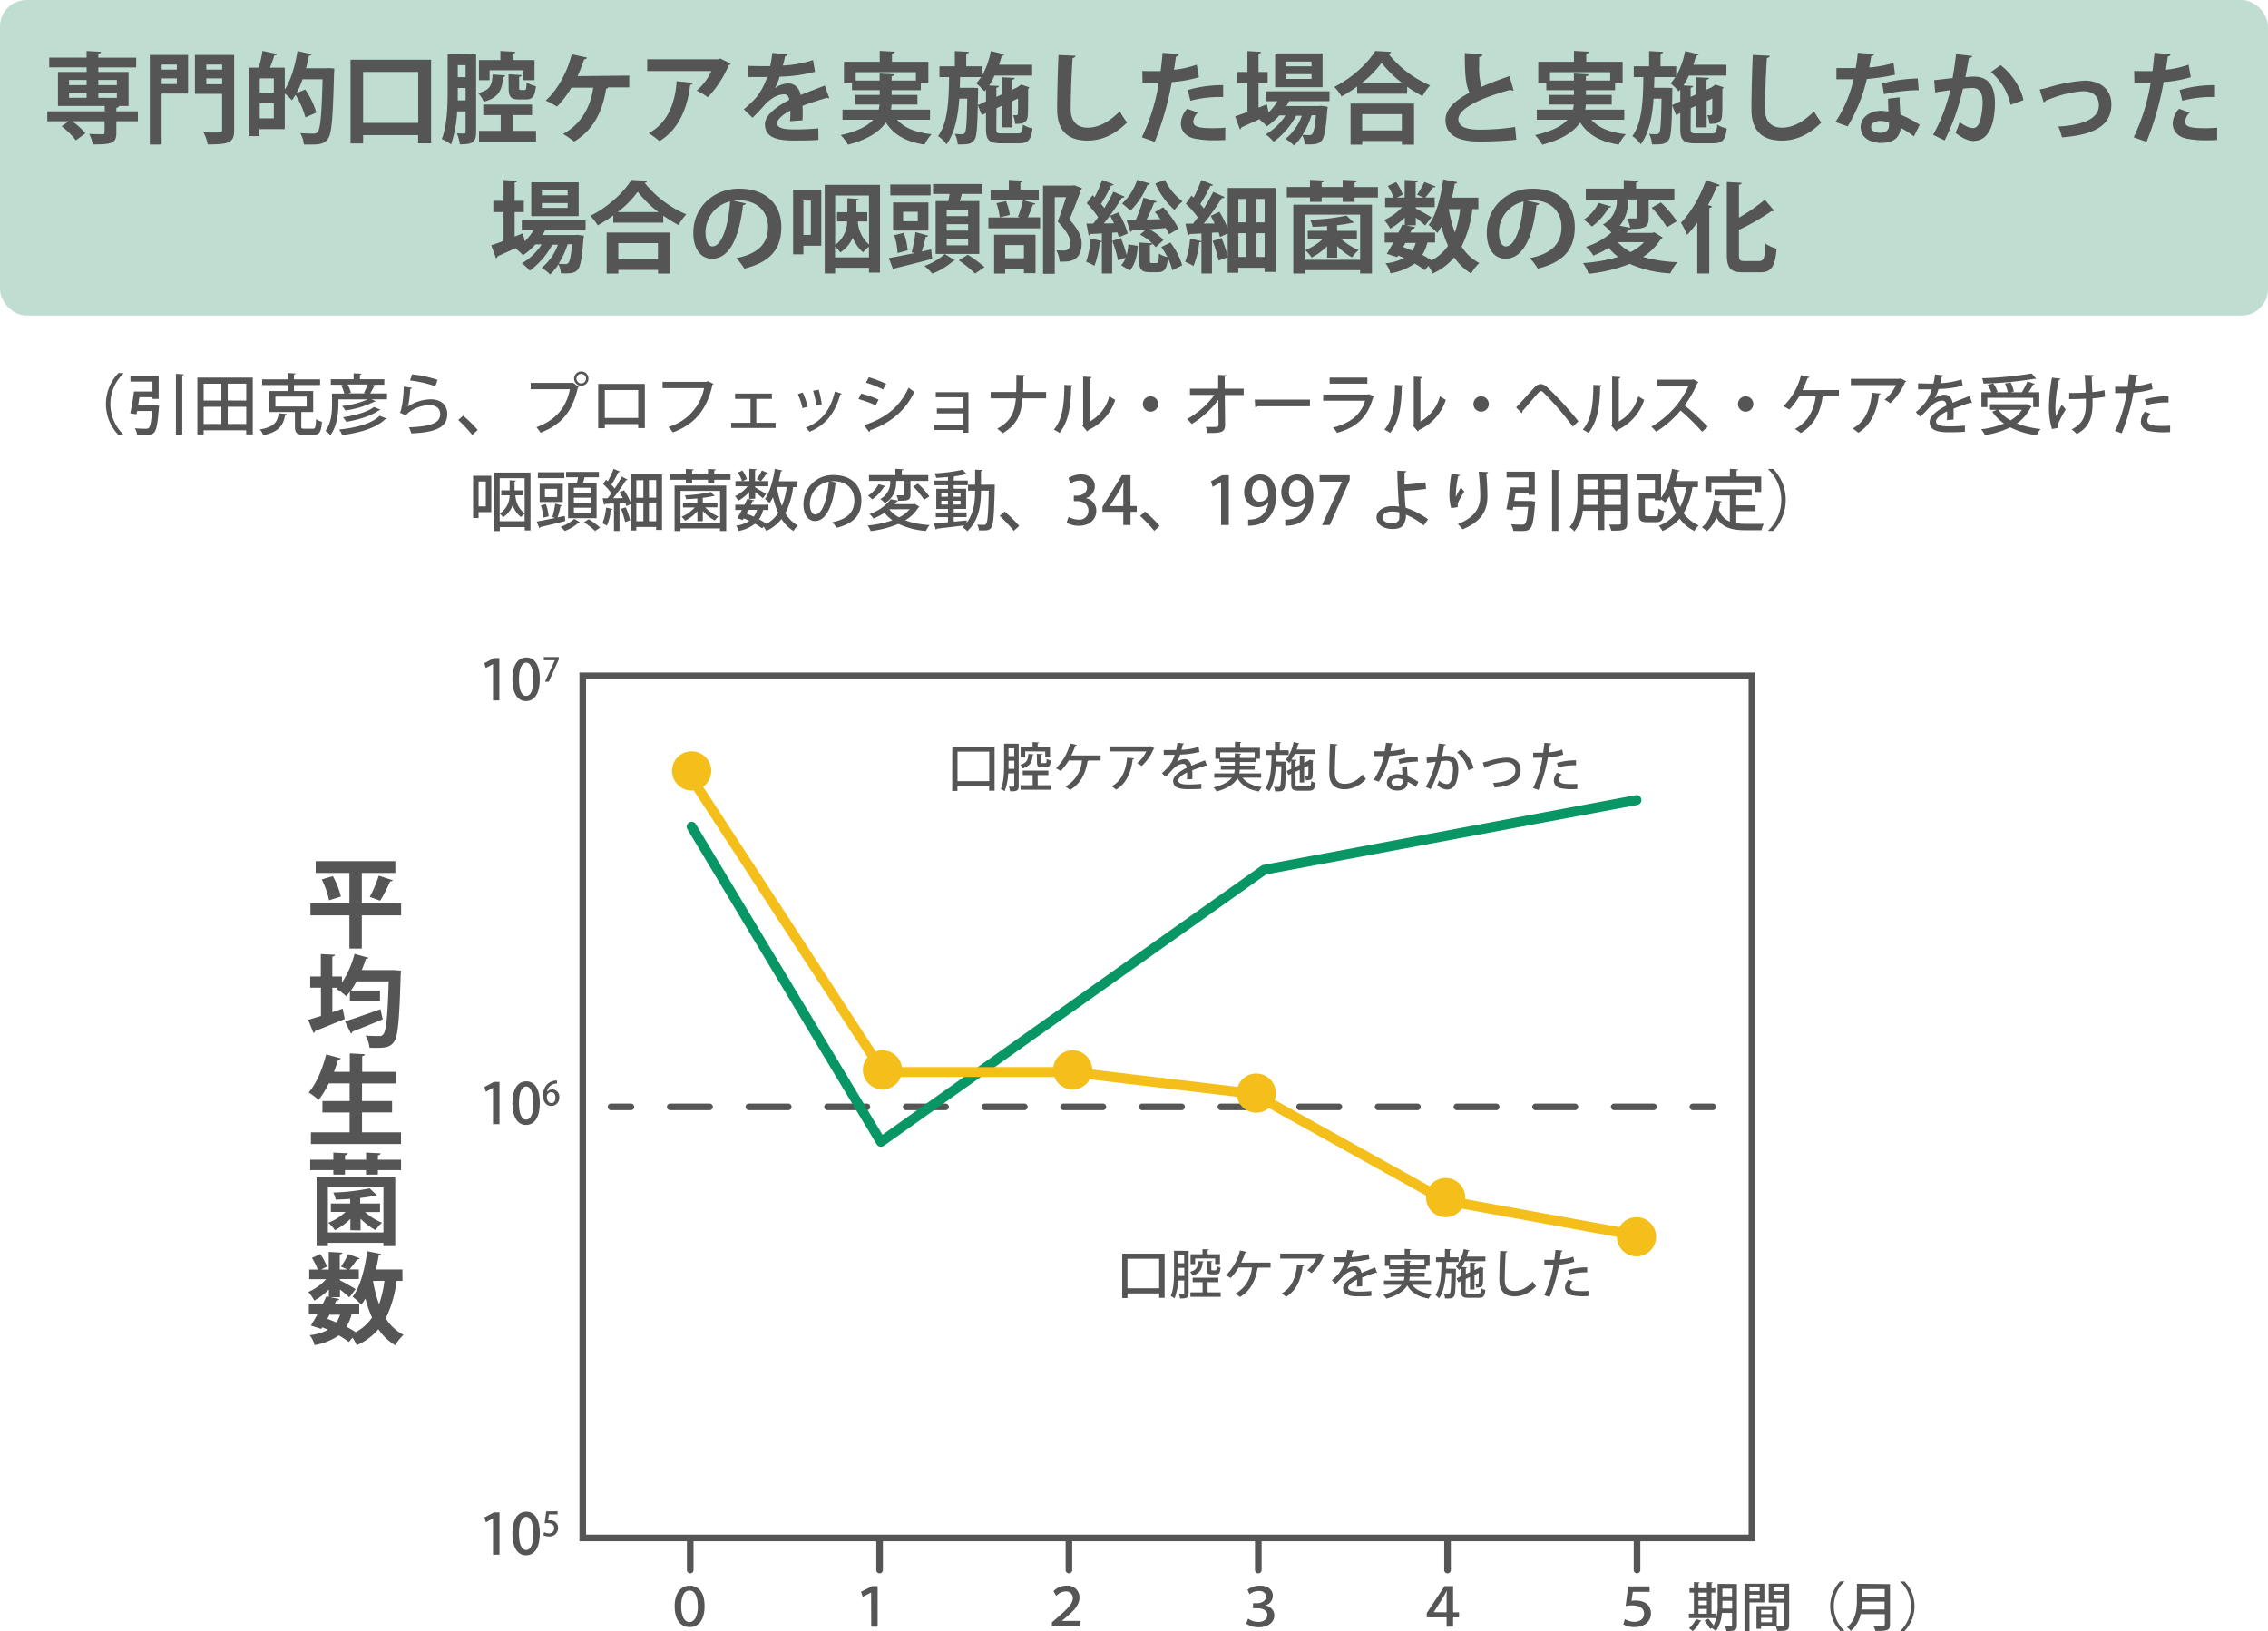 <svg id="レイヤー_1" data-name="レイヤー 1" xmlns="http://www.w3.org/2000/svg" viewBox="0 0 686 493.44"><defs><style>.cls-1{fill:#bfded1;}.cls-2{fill:#555;}.cls-3{fill:#089664;}.cls-4{fill:#f4bf1b;}</style></defs><rect class="cls-1" width="686" height="95.44" rx="8"/><path class="cls-2" d="M871.07,603.16H515.44V340.38H871.07Zm-353.63-2H869.07V342.38H517.44Z" transform="translate(-340.17 -136.94)"/><path class="cls-2" d="M531,472.77h-6a1,1,0,0,1,0-2h6a1,1,0,0,1,0,2Z" transform="translate(-340.17 -136.94)"/><path class="cls-2" d="M840.32,472.77h-11.9a1,1,0,0,1,0-2h11.9a1,1,0,1,1,0,2Zm-23.79,0h-11.9a1,1,0,0,1,0-2h11.9a1,1,0,0,1,0,2Zm-23.8,0H780.84a1,1,0,0,1,0-2h11.89a1,1,0,0,1,0,2Zm-23.79,0H757a1,1,0,0,1,0-2h11.9a1,1,0,0,1,0,2Zm-23.79,0h-11.9a1,1,0,0,1,0-2h11.9a1,1,0,1,1,0,2Zm-23.8,0h-11.9a1,1,0,0,1,0-2h11.9a1,1,0,0,1,0,2Zm-23.79,0h-11.9a1,1,0,1,1,0-2h11.9a1,1,0,0,1,0,2Zm-23.8,0H661.87a1,1,0,1,1,0-2h11.89a1,1,0,0,1,0,2Zm-23.79,0h-11.9a1,1,0,0,1,0-2H650a1,1,0,0,1,0,2Zm-23.8,0H614.28a1,1,0,0,1,0-2h11.89a1,1,0,1,1,0,2Zm-23.79,0h-11.9a1,1,0,0,1,0-2h11.9a1,1,0,1,1,0,2Zm-23.79,0h-11.9a1,1,0,0,1,0-2h11.9a1,1,0,1,1,0,2Zm-23.8,0H542.9a1,1,0,0,1,0-2h11.89a1,1,0,0,1,0,2Z" transform="translate(-340.17 -136.94)"/><path class="cls-2" d="M858.22,472.77h-6a1,1,0,0,1,0-2h6a1,1,0,0,1,0,2Z" transform="translate(-340.17 -136.94)"/><path class="cls-3" d="M606.66,483.81a1.55,1.55,0,0,1-.31,0,1.53,1.53,0,0,1-1-.7l-57.29-95.37a1.5,1.5,0,0,1,2.57-1.54l56.46,94,114.58-81.38a1.46,1.46,0,0,1,.59-.25l112.61-21.08a1.5,1.5,0,0,1,.56,2.95l-112.29,21L607.53,483.53A1.53,1.53,0,0,1,606.66,483.81Z" transform="translate(-340.17 -136.94)"/><path class="cls-4" d="M835.17,512.12a1.23,1.23,0,0,1-.27,0L777,501.56a1.48,1.48,0,0,1-.46-.16L718.8,469.27l-54.94-6.54H607.32a1.49,1.49,0,0,1-1.26-.68l-57.95-88.9a1.5,1.5,0,1,1,2.51-1.64l57.51,88.22H664l.18,0,55.31,6.58a1.37,1.37,0,0,1,.56.18l57.73,32.15,57.71,10.49a1.5,1.5,0,0,1-.27,3Z" transform="translate(-340.17 -136.94)"/><path class="cls-2" d="M461.49,410.2v3.63H449.61v10.05h-3.75V413.83H434.07V410.2h11.79V401h-10.2v-3.57h24.09V401H449.61v9.18Zm-21.78-.93a24.9,24.9,0,0,0-2.22-6.3l3.36-1a24.13,24.13,0,0,1,2.43,6.18ZM459,403.21c-.12.24-.39.33-.84.36a41,41,0,0,1-3,5.82L452,408.25a37.21,37.21,0,0,0,2.73-6.42Z" transform="translate(-340.17 -136.94)"/><path class="cls-2" d="M459.42,430.39l2,.15c0,.3,0,.78-.06,1.17-.39,13.89-.84,18.75-2,20.34-1,1.44-2.1,1.86-5.22,1.86-.69,0-1.47,0-2.22-.06a8.77,8.77,0,0,0-1.2-3.66c1.77.15,3.36.15,4.14.15a1.38,1.38,0,0,0,1.26-.54c.87-1,1.29-5.34,1.62-16H448a22.49,22.49,0,0,1-1.68,2.76h8.79v3.21H446v-2.85a13.11,13.11,0,0,1-1.11,1.38,17.74,17.74,0,0,0-2.88-2.19l.36-.39H440.7v7.41l3.12-1.08.63,3.12c-3.27,1.38-6.75,2.79-9,3.66a.72.72,0,0,1-.45.6l-1.61-4c1.08-.3,2.39-.72,3.86-1.17v-8.55H434v-3.39h3.21v-6.78l4.26.21c0,.3-.24.48-.78.57v6h2.91v1.86a29,29,0,0,0,3.81-8.7l4.2,1.17c-.09.24-.36.39-.81.39-.33,1.11-.75,2.22-1.2,3.33ZM444.51,445.9c2.67-.81,6.84-2.28,10.74-3.69l.69,3.06c-3.33,1.41-6.84,2.82-9.18,3.72a.74.74,0,0,1-.42.6Z" transform="translate(-340.17 -136.94)"/><path class="cls-2" d="M449.67,479.47h11.79V483H434.22v-3.54h11.7v-6H437.7V470h8.22v-5.34h-6.3a26.19,26.19,0,0,1-3.09,5,21.68,21.68,0,0,0-3-2.25c2.27-2.55,4.22-7.17,5.3-11.52l4.44,1.2a.78.78,0,0,1-.84.39c-.36,1.23-.78,2.46-1.23,3.69h4.77v-5.58l4.56.24c0,.3-.27.48-.81.6v4.74H460v3.51H449.67V470h9.09v3.45h-9.09Z" transform="translate(-340.17 -136.94)"/><path class="cls-2" d="M454.47,487.75h7v3.15h-7v1.35h-3.6V490.9h-6.36v1.35H441V490.9h-7v-3.15h7v-2.16l4.35.21c0,.3-.27.48-.81.6v1.35h6.36v-2.16l4.38.21c0,.33-.24.48-.78.6Zm-18.54,26.13V493.09h23.79v20.79h-3.57v-1h-16.8v1Zm20.22-17.79h-16.8v13.65h16.8Zm-10,13v-3.45a18.31,18.31,0,0,1-4.68,3.42,10.74,10.74,0,0,0-2-2.25,16,16,0,0,0,5.22-3.27h-4.44V501h5.85v-1.41c-1.47.12-3,.18-4.38.21a10,10,0,0,0-.75-2.13,62,62,0,0,0,11-1.26l2.22,2.1a.55.55,0,0,1-.39.12.83.83,0,0,1-.27,0,40.5,40.5,0,0,1-4.41.69V501h6v2.58H450.6a17,17,0,0,0,5.13,3.21,11.87,11.87,0,0,0-2,2.25,19.59,19.59,0,0,1-4.5-3.45v3.54Z" transform="translate(-340.17 -136.94)"/><path class="cls-2" d="M439.65,529.33V527a19.55,19.55,0,0,1-4.41,3.36,12.76,12.76,0,0,0-1.82-2.61,15.52,15.52,0,0,0,5.39-3.87h-5.1v-2.91h2.58a18.35,18.35,0,0,0-1.77-3.51l2.52-1.17a14,14,0,0,1,2,3.81l-1.77.87h2.34v-5.34l4.11.24c0,.27-.27.45-.78.51v4.59h2.37l-2-.9a25.21,25.21,0,0,0,2.19-3.78L449,517.6a.8.8,0,0,1-.78.27,34.61,34.61,0,0,1-2.34,3.06h2.82v2.91H443v.39c1.2.57,4,2.19,4.74,2.67l-1.92,2.49A35.25,35.25,0,0,0,443,527v2.34Zm22.26-4.92h-1.8a34.43,34.43,0,0,1-3.27,11.31,14,14,0,0,0,5.37,5,14.24,14.24,0,0,0-2.49,3.15,16.11,16.11,0,0,1-5.1-4.86,18.14,18.14,0,0,1-6.54,4.86,15.08,15.08,0,0,0-1.26-2.28l-1.17,1.29a22.61,22.61,0,0,0-3-2,17.87,17.87,0,0,1-7.35,2.94,7.59,7.59,0,0,0-1.46-3,15.62,15.62,0,0,0,5.57-1.62c-.57-.27-1.17-.51-1.77-.75l-.27.48-3.15-1c.6-1,1.26-2.13,1.95-3.42h-2.58v-3h4.14c.42-.84.81-1.68,1.17-2.43l3.87.81c-.09.39-.51.45-.84.42-.18.39-.39.78-.57,1.2h7.47v3h-2.31a13.82,13.82,0,0,1-1.56,3.75,31.29,31.29,0,0,1,2.79,1.65,13.81,13.81,0,0,0,4.95-4.41,35.09,35.09,0,0,1-2-5.76c-.39.66-.81,1.32-1.23,1.89a22.84,22.84,0,0,0-2.64-2.43c2.28-2.94,3.69-8.37,4.41-13.77l4.26.84a.74.74,0,0,1-.78.45c-.24,1.41-.51,2.85-.84,4.23h8Zm-22.08,10.23-.66,1.23c.93.33,1.86.72,2.79,1.11a9.87,9.87,0,0,0,1.05-2.34ZM453,524.41l0,.06a39.32,39.32,0,0,0,1.83,7,32.8,32.8,0,0,0,1.62-7.08Z" transform="translate(-340.17 -136.94)"/><path class="cls-2" d="M548.94,612.87a1,1,0,0,1-1-1v-9.29a1,1,0,1,1,2,0v9.29A1,1,0,0,1,548.94,612.87Z" transform="translate(-340.17 -136.94)"/><path class="cls-2" d="M606.22,612.87a1,1,0,0,1-1-1v-9.29a1,1,0,0,1,2,0v9.29A1,1,0,0,1,606.22,612.87Z" transform="translate(-340.17 -136.94)"/><path class="cls-2" d="M663.49,612.87a1,1,0,0,1-1-1v-9.29a1,1,0,0,1,2,0v9.29A1,1,0,0,1,663.49,612.87Z" transform="translate(-340.17 -136.94)"/><path class="cls-2" d="M720.77,612.87a1,1,0,0,1-1-1v-9.29a1,1,0,1,1,2,0v9.29A1,1,0,0,1,720.77,612.87Z" transform="translate(-340.17 -136.94)"/><path class="cls-2" d="M778,612.87a1,1,0,0,1-1-1v-9.29a1,1,0,1,1,2,0v9.29A1,1,0,0,1,778,612.87Z" transform="translate(-340.17 -136.94)"/><path class="cls-2" d="M835.32,612.87a1,1,0,0,1-1-1v-9.29a1,1,0,0,1,2,0v9.29A1,1,0,0,1,835.32,612.87Z" transform="translate(-340.17 -136.94)"/><path class="cls-2" d="M628.21,362.77H641v13.36h-1.65v-1.34h-9.59v1.41h-1.58Zm1.58,10.47h9.59V364.3h-9.59Z" transform="translate(-340.17 -136.94)"/><path class="cls-2" d="M648.29,361.92v12.74c0,1.47-.6,1.68-2.6,1.65a5.21,5.21,0,0,0-.38-1.41c.61,0,1.18,0,1.36,0s.27-.08.27-.29v-3.72h-1.82a17.49,17.49,0,0,1-1.07,5.39,5,5,0,0,0-1.17-.66c1-2.27,1-5.52,1-7.9v-5.83Zm-3.08,5.83c0,.54,0,1.13,0,1.76h1.76v-2.45h-1.73Zm1.73-4.44h-1.73v2.35h1.73Zm5.89,1.83c0,.11-.11.21-.32.24-.16,1.9-.64,3.28-3,4a3.6,3.6,0,0,0-.76-1.11c2-.52,2.36-1.5,2.45-3.26Zm1.22,9.33H658v1.36h-9.16v-1.36h3.68V371.4h-3v-1.35h7.75v1.35h-3.25Zm-3.79-10.25V366h-1.38v-3h3.62v-1.57l1.92.1c0,.14-.13.24-.39.27v1.2h3.73v3h-1.44v-1.73Zm3.52.76,1.73.09c0,.13-.1.21-.36.26v2.08c0,.35.05.38.34.38h.9c.27,0,.33-.12.36-1.31A3.77,3.77,0,0,0,658,367c-.13,1.64-.49,2.05-1.41,2.05h-1.27c-1.23,0-1.5-.4-1.5-1.63Z" transform="translate(-340.17 -136.94)"/><path class="cls-2" d="M673.07,365.46V367h-3.66a.37.37,0,0,1-.3.19c-.53,3.57-2,6.75-5.27,8.69a14,14,0,0,0-1.41-1,9.86,9.86,0,0,0,5-7.9h-4a16.26,16.26,0,0,1-2.44,3.17,9.79,9.79,0,0,0-1.44-.79,15.77,15.77,0,0,0,4.28-7.54l2.05.45a.45.45,0,0,1-.45.24,26.82,26.82,0,0,1-1.24,2.95Z" transform="translate(-340.17 -136.94)"/><path class="cls-2" d="M689.36,363.33a.58.58,0,0,1-.27.21,15.21,15.21,0,0,1-3.59,5.12,8.94,8.94,0,0,0-1.39-.88,9.26,9.26,0,0,0,2.76-3.52H676v-1.52h11.78l.21-.13Zm-6.18,3c0,.16-.17.27-.41.3-.43,3.63-1.75,7.25-5,9.17a10.71,10.71,0,0,0-1.36-1c3.14-1.7,4.36-5,4.66-8.66Z" transform="translate(-340.17 -136.94)"/><path class="cls-2" d="M705.28,368.59a.15.15,0,0,1-.09,0,.54.54,0,0,1-.28-.08c-1.2.37-2.86.94-4.13,1.46a10.86,10.86,0,0,1,.05,1.2c0,.43,0,.91-.05,1.44l-1.61.11a17.57,17.57,0,0,0,.06-2.13c-1.5.75-2.69,1.68-2.69,2.47s1,1.18,3,1.18a35.26,35.26,0,0,0,4-.19v1.49c-.89.09-2.29.13-4,.13-3.07,0-4.53-.71-4.53-2.53,0-1.35,1.76-2.76,4.08-3.94-.08-.72-.4-1.19-1-1.19-1.12,0-2.29.61-3.65,2.15-.41.46-1,1.09-1.73,1.74l-1.1-1.08a19,19,0,0,0,2.11-2.09,10.83,10.83,0,0,0,1.76-3.45h-3.31v-1.44c.94,0,2.08,0,2.75,0h1c.14-.69.27-1.36.38-2.21l2,.22a.41.41,0,0,1-.38.29c-.12.58-.25,1.11-.39,1.63a19.27,19.27,0,0,0,5.17-.91l.27,1.52a24.49,24.49,0,0,1-5.85.82,9.29,9.29,0,0,1-1,2.27h0a4,4,0,0,1,2.39-.89c1,0,1.74.7,2,2,1.3-.57,2.89-1.16,4.12-1.64Z" transform="translate(-340.17 -136.94)"/><path class="cls-2" d="M721.63,372.2H716c1.16,1.55,3.13,2.48,5.86,2.83a5.49,5.49,0,0,0-.91,1.33c-3.14-.55-5.23-1.81-6.48-4-.88,1.57-2.69,3-6.31,4a5.9,5.9,0,0,0-.93-1.22c3.08-.78,4.69-1.82,5.54-2.94h-5.33v-1.3h6a5.58,5.58,0,0,0,.21-1.14h-4.21v-1.25h4.24v-1.05H709v-1h-1.22v-3.3h5.94v-1.85l1.92.11c0,.14-.11.22-.37.27v1.47h6v3.3h-1.1v1H715.2v1.05h4.48v1.25h-4.51a7.28,7.28,0,0,1-.16,1.14h6.62Zm-12.39-6h4.42v-1.36l1.91.11c0,.13-.11.22-.37.26v1h4.48v-1.68H709.24Z" transform="translate(-340.17 -136.94)"/><path class="cls-2" d="M728.4,367.35h.73c0,.13,0,.31,0,.48-.1,5.43-.18,7.28-.59,7.85s-.72.68-2.69.64a3.66,3.66,0,0,0-.39-1.37c.61.05,1.16.05,1.44.05a.44.44,0,0,0,.42-.22c.24-.34.34-1.86.42-6.07h-1.67c-.21,2.93-.7,5.73-2.06,7.61a3.91,3.91,0,0,0-1.11-1c1.65-2.24,1.81-6.08,1.87-10h-1.68V363.9h2.71v-2.54l1.81.11c0,.15-.11.23-.35.26v2.17h2.69v1.41h-3.75c0,.68,0,1.36-.06,2Zm3.65,6.72c0,.64.13.77,1,.77h2.88c.66,0,.79-.26.87-1.62a4.19,4.19,0,0,0,1.26.53c-.19,1.84-.61,2.37-2,2.37h-3.11c-1.76,0-2.22-.43-2.22-2V371l-.85.4-.55-1.23,1.4-.66V367a7.44,7.44,0,0,1-.58.73,9.3,9.3,0,0,0-1.06-1,11.82,11.82,0,0,0,2.36-5.34l1.77.45c0,.11-.17.19-.38.19a15.86,15.86,0,0,1-.5,1.66H738V365h-6.21a11.49,11.49,0,0,1-1,1.74l1.57.1c0,.14-.09.22-.33.26v1.79l1.28-.59v-2.85l1.68.09c0,.13-.1.23-.34.26v1.87l1.2-.57.5-.37c.3.09.61.19,1.09.37a.32.32,0,0,1-.19.19c0,2.27,0,4.1-.08,4.56-.05.64-.34,1.17-2,1.1a4,4,0,0,0-.3-1.13h.72c.16,0,.25,0,.28-.25s.07-1.33.07-3l-1.3.6v4.47h-1.34v-3.83l-1.28.6Z" transform="translate(-340.17 -136.94)"/><path class="cls-2" d="M744.7,362.08c0,.19-.17.32-.49.35-.13,2-.29,6-.29,8.34s1.1,3.27,3,3.27,3.63-.88,5.46-2.84a9.76,9.76,0,0,0,.94,1.4,8.73,8.73,0,0,1-6.42,3.09c-3.25,0-4.67-1.83-4.67-4.92,0-2.08.13-6.88.25-8.83Z" transform="translate(-340.17 -136.94)"/><path class="cls-2" d="M761.6,361.82a.52.52,0,0,1-.48.32c-.1.63-.26,1.43-.39,2a19.73,19.73,0,0,0,4.33-.75l.2,1.52a32.23,32.23,0,0,1-4.81.72,25.75,25.75,0,0,1-3.22,7.76l-1.57-.57a20.9,20.9,0,0,0,3.09-7.16c-.34,0-.75,0-1.1,0h-1.88v-1.46H759c.16-.79.29-1.68.39-2.56Zm4.18,6.92c0,1.12.08,2,.16,3a19.11,19.11,0,0,1,3.26,1.73l-.77,1.47a15.85,15.85,0,0,0-2.49-1.52c0,.88-.36,2.65-3.13,2.65-1.74,0-3.16-.85-3.15-2.47s1.65-2.48,3.19-2.48a6.59,6.59,0,0,1,1.52.21c-.07-.9-.11-1.81-.11-2.44Zm-1.32,4a4.59,4.59,0,0,0-1.65-.32c-.86,0-1.77.37-1.77,1.17s.73,1.14,1.81,1.14c.89,0,1.61-.4,1.61-1.4Zm4.58-5.42a25.11,25.11,0,0,0-5.6.7l-.24-1.39a24.26,24.26,0,0,1,5.76-.82Z" transform="translate(-340.17 -136.94)"/><path class="cls-2" d="M777.5,362.13c0,.22-.24.3-.53.32-.17.83-.43,2.29-.62,3.23.58-.06,1.18-.11,1.55-.11,2.55,0,3.36,1.71,3.36,4.16a13.16,13.16,0,0,1-.48,3.38c-.49,1.79-1.55,2.67-3,2.67a5,5,0,0,1-2.9-1.36,6.82,6.82,0,0,0,.56-1.36,4.05,4.05,0,0,0,2.3,1.07c.77,0,1.22-.56,1.51-1.52a12.47,12.47,0,0,0,.42-2.94c0-1.7-.56-2.63-1.93-2.61a12.33,12.33,0,0,0-1.72.13,33.34,33.34,0,0,1-3.13,8.48l-1.47-.71a27.06,27.06,0,0,0,3-7.6l-2.64.37-.13-1.57,3.07-.33c.23-1.17.45-2.58.61-4Zm6.77,7.81a9.72,9.72,0,0,0-3.37-5.4l1.21-.89a10.23,10.23,0,0,1,3.8,5.66Z" transform="translate(-340.17 -136.94)"/><path class="cls-2" d="M788.67,367.6c.33-.06.88-.21,1.52-.38a23,23,0,0,1,5.73-1.09c2.19,0,4.19,1.15,4.19,3.81,0,3.58-3.39,4.88-7.87,5.23a9.43,9.43,0,0,0-.45-1.39c3.83-.26,6.74-1.28,6.74-3.73,0-1.79-1.27-2.56-2.8-2.56a18.08,18.08,0,0,0-5.21,1.14l-1,.36a.44.44,0,0,1-.32.29Z" transform="translate(-340.17 -136.94)"/><path class="cls-2" d="M813,365.23a20.52,20.52,0,0,1-4.64.85,44.56,44.56,0,0,1-2.84,9.81l-1.63-.57a33.54,33.54,0,0,0,2.82-9.16c-.24,0-.5,0-.72,0-.77,0-1.51,0-2.07,0v-1.52c.51,0,1.34,0,2.11,0h.91c.13-1,.26-2.08.36-3l2.16.2a.55.55,0,0,1-.47.36c-.09.64-.22,1.5-.37,2.33a16.49,16.49,0,0,0,4.07-.85Zm4.24,10.39c-.48,0-1,.05-1.52.05a16.24,16.24,0,0,1-3.62-.34,2.29,2.29,0,0,1-1.93-2.3,3.72,3.72,0,0,1,1-2.35l1.34.52a2.52,2.52,0,0,0-.78,1.59c0,1.12,1.2,1.33,3.63,1.33.64,0,1.3,0,1.9-.08Zm-6.13-7.89a19.9,19.9,0,0,1,5.76-.8v1.52a18.66,18.66,0,0,0-5.41.64Z" transform="translate(-340.17 -136.94)"/><path class="cls-2" d="M679.61,516.17h12.82v13.36h-1.65v-1.34h-9.59v1.41h-1.58Zm1.58,10.47h9.59v-8.93h-9.59Z" transform="translate(-340.17 -136.94)"/><path class="cls-2" d="M699.69,515.32v12.74c0,1.47-.59,1.68-2.59,1.65a5.64,5.64,0,0,0-.39-1.41c.61,0,1.19,0,1.36,0s.28-.08.28-.28v-3.73h-1.83a17.49,17.49,0,0,1-1.07,5.39,4.78,4.78,0,0,0-1.17-.66c1-2.27,1-5.52,1-7.9v-5.83Zm-3.07,5.83c0,.54,0,1.13,0,1.76h1.77v-2.45h-1.73Zm1.73-4.44h-1.73v2.36h1.73Zm5.89,1.83c0,.11-.12.21-.32.24-.16,1.9-.65,3.28-3.06,4a3.58,3.58,0,0,0-.75-1.1c2-.53,2.35-1.51,2.45-3.27Zm1.21,9.33h3.94v1.36h-9.16v-1.36h3.69V524.8h-3v-1.35h7.75v1.35h-3.25Zm-3.79-10.24v1.72h-1.38v-3h3.62v-1.56l1.92.09c0,.14-.13.24-.38.27v1.2h3.73v3h-1.44v-1.72Zm3.52.75,1.73.09c0,.13-.1.21-.35.26v2.08c0,.35,0,.39.33.39h.9c.27,0,.34-.13.37-1.32a3.63,3.63,0,0,0,1.2.51c-.13,1.64-.48,2.05-1.41,2.05h-1.27c-1.23,0-1.5-.4-1.5-1.63Z" transform="translate(-340.17 -136.94)"/><path class="cls-2" d="M724.48,518.86v1.52h-3.67a.37.37,0,0,1-.3.19c-.53,3.57-2,6.76-5.27,8.69a11.64,11.64,0,0,0-1.41-1,9.87,9.87,0,0,0,5-7.91h-4a16,16,0,0,1-2.43,3.17,10.93,10.93,0,0,0-1.44-.79,15.75,15.75,0,0,0,4.27-7.54l2.05.45a.45.45,0,0,1-.45.24,28.74,28.74,0,0,1-1.23,3Z" transform="translate(-340.17 -136.94)"/><path class="cls-2" d="M740.77,516.73a.51.51,0,0,1-.28.21,15.33,15.33,0,0,1-3.58,5.12,10,10,0,0,0-1.39-.88,9.32,9.32,0,0,0,2.75-3.52H727.38v-1.52h11.78l.21-.13Zm-6.18,3c0,.16-.18.27-.42.3-.43,3.64-1.74,7.25-5,9.17a12.36,12.36,0,0,0-1.36-1c3.13-1.7,4.35-5,4.65-8.66Z" transform="translate(-340.17 -136.94)"/><path class="cls-2" d="M756.69,522h-.1a.5.5,0,0,1-.27-.08c-1.2.37-2.87,1-4.13,1.46,0,.35,0,.75,0,1.2s0,.91,0,1.44l-1.62.11a15.86,15.86,0,0,0,.07-2.13c-1.51.75-2.69,1.68-2.69,2.47s1,1.18,3,1.18a35.14,35.14,0,0,0,4-.19l0,1.49c-.9.09-2.29.13-4,.13-3.07,0-4.53-.71-4.53-2.53,0-1.35,1.76-2.76,4.09-3.94-.08-.72-.41-1.18-1-1.18-1.12,0-2.28.6-3.65,2.14-.41.46-1,1.09-1.72,1.75L743,524.24a21,21,0,0,0,2.12-2.08,11.2,11.2,0,0,0,1.76-3.46h-3.32v-1.44c.95,0,2.08,0,2.76,0l1,0c.15-.69.27-1.36.39-2.21l2,.22c0,.16-.17.26-.38.29-.11.58-.24,1.11-.39,1.64a19.75,19.75,0,0,0,5.17-.92l.28,1.52a24.07,24.07,0,0,1-5.86.82,9.35,9.35,0,0,1-1,2.27h0A4,4,0,0,1,750,520c1,0,1.74.7,2,2,1.29-.58,2.88-1.17,4.11-1.65Z" transform="translate(-340.17 -136.94)"/><path class="cls-2" d="M773,525.6h-5.65c1.15,1.55,3.12,2.48,5.86,2.83a5.52,5.52,0,0,0-.92,1.33c-3.13-.55-5.23-1.81-6.48-4-.88,1.57-2.69,3-6.31,4a5.83,5.83,0,0,0-.92-1.22c3.07-.78,4.69-1.82,5.53-2.94h-5.33v-1.3h6a5.56,5.56,0,0,0,.2-1.14h-4.21v-1.24h4.25v-1.06h-4.71v-1h-1.22v-3.3h5.94v-1.85l1.92.11c0,.14-.11.22-.37.27v1.47h6v3.3h-1.1v1H766.6v1.06h4.48v1.24h-4.51a7.28,7.28,0,0,1-.16,1.14H773Zm-12.39-6h4.42v-1.36l1.9.11c0,.13-.11.23-.37.26v1h4.48v-1.68H760.65Z" transform="translate(-340.17 -136.94)"/><path class="cls-2" d="M779.8,520.75h.74a4.19,4.19,0,0,1,0,.48c-.09,5.43-.17,7.29-.59,7.85s-.72.68-2.69.64a3.73,3.73,0,0,0-.38-1.36c.6,0,1.15,0,1.44,0a.42.42,0,0,0,.41-.22c.24-.34.34-1.86.42-6.07h-1.67c-.2,2.93-.7,5.73-2.06,7.61a4,4,0,0,0-1.1-1c1.64-2.24,1.8-6.08,1.87-10h-1.68v-1.4h2.7v-2.55l1.81.11c0,.15-.11.23-.35.26v2.18h2.69v1.4h-3.75c0,.68,0,1.37-.06,2Zm3.65,6.72c0,.64.13.77,1,.77h2.88c.66,0,.79-.26.87-1.62a4,4,0,0,0,1.26.53c-.19,1.84-.6,2.37-2,2.37h-3.11c-1.76,0-2.22-.43-2.22-2v-3.06l-.85.4-.54-1.23,1.39-.66v-2.59a6.2,6.2,0,0,1-.58.73,8.34,8.34,0,0,0-1-1,12,12,0,0,0,2.35-5.35l1.78.45a.39.39,0,0,1-.39.19c-.14.56-.3,1.12-.49,1.66h5.66v1.38h-6.21a13.14,13.14,0,0,1-.94,1.75l1.57.09c0,.14-.1.22-.34.26v1.79l1.28-.59v-2.85l1.68.09c0,.13-.09.23-.33.26v1.87l1.2-.57c.22-.18.25-.2.49-.37.31.09.61.19,1.09.37a.3.3,0,0,1-.19.19c0,2.27,0,4.1-.08,4.56-.05.64-.34,1.17-2,1.11a3.69,3.69,0,0,0-.3-1.14c.26,0,.59,0,.72,0s.26,0,.29-.26.06-1.33.06-3l-1.29.61V527h-1.35V523.2l-1.28.59Z" transform="translate(-340.17 -136.94)"/><path class="cls-2" d="M796.11,515.48c0,.19-.18.32-.5.35-.13,2-.29,6-.29,8.34s1.11,3.27,3,3.27,3.64-.88,5.46-2.84a9,9,0,0,0,1,1.4,8.76,8.76,0,0,1-6.42,3.09c-3.25,0-4.68-1.83-4.68-4.92,0-2.08.13-6.88.26-8.83Z" transform="translate(-340.17 -136.94)"/><path class="cls-2" d="M816.36,518.63a20,20,0,0,1-4.64.85,45.12,45.12,0,0,1-2.83,9.81l-1.63-.57a33.54,33.54,0,0,0,2.81-9.16c-.24,0-.49,0-.72,0-.77,0-1.5,0-2.06,0l0-1.52c.51,0,1.35,0,2.11,0h.92c.13-1,.25-2.08.35-3l2.16.2a.54.54,0,0,1-.46.36c-.1.64-.23,1.5-.37,2.33a17,17,0,0,0,4.06-.84ZM820.61,529c-.49,0-1,.05-1.53.05a16.09,16.09,0,0,1-3.61-.34,2.3,2.3,0,0,1-1.94-2.3,3.77,3.77,0,0,1,1-2.35l1.34.52a2.58,2.58,0,0,0-.78,1.59c0,1.12,1.2,1.33,3.63,1.33.64,0,1.3,0,1.91-.08Zm-6.14-7.89a19.92,19.92,0,0,1,5.77-.8v1.52a18.62,18.62,0,0,0-5.41.64Z" transform="translate(-340.17 -136.94)"/><path class="cls-2" d="M544.23,622.81c0-3.83,1.81-6.21,4.54-6.21,2.92,0,4.52,2.32,4.52,6.18s-1.59,6.34-4.53,6.34S544.23,626.59,544.23,622.81Zm7,0c0-2.9-.83-4.73-2.51-4.73s-2.51,1.81-2.51,4.73c0,3.1,1,4.78,2.51,4.78S551.27,625.75,551.27,622.83Z" transform="translate(-340.17 -136.94)"/><path class="cls-2" d="M603.65,618.66h0l-2.52,1.3-.53-1.52,3.38-1.71h1.65V629h-1.94Z" transform="translate(-340.17 -136.94)"/><path class="cls-2" d="M658.82,618.26a5.22,5.22,0,0,1,4-1.66,3.52,3.52,0,0,1,3.86,3.57c0,2.3-1.71,4-4.16,6.08l-1.2,1v0H667v1.63h-8.66v-1.2l1.49-1.28c3.2-2.82,4.83-4.27,4.83-6.07a2,2,0,0,0-2.16-2,4,4,0,0,0-2.83,1.37Z" transform="translate(-340.17 -136.94)"/><path class="cls-2" d="M717.51,617.78a6.43,6.43,0,0,1,3.81-1.18c2.53,0,3.84,1.38,3.84,3a3,3,0,0,1-2.47,3v0a3,3,0,0,1,2.92,3c0,1.84-1.57,3.57-4.76,3.57a6.12,6.12,0,0,1-3.74-1.12l.58-1.49a5.35,5.35,0,0,0,3.1,1c1.89,0,2.71-1.08,2.71-2.07,0-1.57-1.57-2.08-3.11-2.08h-1.22V621.9h1.22c1.3,0,2.72-.66,2.72-2,0-.93-.72-1.71-2.16-1.71a4.83,4.83,0,0,0-2.86,1Z" transform="translate(-340.17 -136.94)"/><path class="cls-2" d="M777.72,629v-2.83h-6v-1.3l5.38-8.13h2.59v7.92h1.8v1.51h-1.8V629Zm0-4.34v-4.13c0-.75,0-1.47.06-2.26h-.08c-.38.77-.8,1.51-1.23,2.23l-2.64,4.11,0,0Z" transform="translate(-340.17 -136.94)"/><path class="cls-2" d="M832.65,616.82h6.48v1.64h-5.08l-.4,2.72a7.4,7.4,0,0,1,1.12-.1c3.13,0,4.76,1.54,4.76,3.91s-1.87,4.13-5,4.13a6.8,6.8,0,0,1-3.36-.82l.48-1.6a5.75,5.75,0,0,0,2.86.83c1.48,0,2.93-.78,2.93-2.45,0-1.47-1-2.51-3.63-2.51a7.79,7.79,0,0,0-1.94.22Z" transform="translate(-340.17 -136.94)"/><path class="cls-2" d="M859.09,625.07v1.33H851v-1.33h1.52V618.7H851.2v-1.33h1.33V615.5l1.75.11c0,.13-.13.21-.37.25v1.51h2.54V615.5l1.76.11c0,.13-.11.22-.35.25v1.51H859v1.33h-1.15v6.37Zm-4.27,2.14c-.05.11-.16.16-.37.15a11,11,0,0,1-2.27,3,7,7,0,0,0-1.14-.87,8.47,8.47,0,0,0,2.12-2.8Zm1.63-8.51h-2.54V620h2.54Zm-2.54,2.45v1.31h2.54v-1.31Zm0,2.49v1.43h2.54v-1.43Zm11.62-7.55v12.47c0,1.5-.58,1.79-3.17,1.76a5.84,5.84,0,0,0-.45-1.46c.47,0,1,0,1.31,0,.76,0,.84,0,.84-.33v-3.69H861a11.07,11.07,0,0,1-1.84,5.51,5.25,5.25,0,0,0-1.19-.88l.13-.17-.67.38a13.74,13.74,0,0,0-1.7-2.47l1.17-.64a18.88,18.88,0,0,1,1.59,2.08,14.36,14.36,0,0,0,1.21-6.7v-5.89ZM861.14,622c0,.48,0,1,0,1.52h2.95v-2.35h-2.92Zm2.92-4.52h-2.92v2.33h2.92Z" transform="translate(-340.17 -136.94)"/><path class="cls-2" d="M873.85,621.66h-4.52v8.66h-1.5V616h6Zm-1.44-4.55h-3.08v1.14h3.08Zm-3.08,3.43h3.08v-1.22h-3.08Zm12-4.56v12.43c0,1.78-.77,1.89-3.61,1.89a5.75,5.75,0,0,0-.48-1.49h-4.4v.82h-1.39v-6.85h6.13v6c.42,0,.8,0,1.14,0,1.07,0,1.08,0,1.08-.38v-6.71h-4.64V616Zm-5.17,7.95h-3.32v1.27h3.32Zm-3.32,3.73h3.32v-1.34h-3.32Zm7-10.55H876.6v1.14h3.18Zm-3.18,3.46h3.18v-1.25H876.6Z" transform="translate(-340.17 -136.94)"/><path class="cls-2" d="M898,615.4a10.25,10.25,0,0,0,0,14.82v.08h-1.22a10.8,10.8,0,0,1,0-15H898Z" transform="translate(-340.17 -136.94)"/><path class="cls-2" d="M911.83,616.14v12.14c0,1.83-.78,2.05-4.42,2a5.9,5.9,0,0,0-.64-1.58c.71,0,1.41,0,2,0,1.4,0,1.49,0,1.49-.49v-3h-7.3a8.84,8.84,0,0,1-3,5.05,6.37,6.37,0,0,0-1.14-1.12c2.72-2.17,3-5.39,3-8v-5.12Zm-8.5,5.29a22.22,22.22,0,0,1-.14,2.37h7v-2.37Zm6.9-3.82h-6.9V620h6.9Z" transform="translate(-340.17 -136.94)"/><path class="cls-2" d="M915,630.22a10.25,10.25,0,0,0,0-14.82v-.08h1.21a10.77,10.77,0,0,1,0,15H915Z" transform="translate(-340.17 -136.94)"/><circle class="cls-4" cx="209.2" cy="233.2" r="5.93"/><circle class="cls-4" cx="266.93" cy="323.63" r="5.93"/><circle class="cls-4" cx="324.44" cy="323.63" r="5.93"/><circle class="cls-4" cx="379.98" cy="330.66" r="5.93"/><circle class="cls-4" cx="437.27" cy="362.27" r="5.93"/><circle class="cls-4" cx="495" cy="374.12" r="5.93"/><path class="cls-2" d="M489.29,348.83v-11h0L487.1,339l-.45-1.44,2.89-1.55h1.67v12.8Z" transform="translate(-340.17 -136.94)"/><path class="cls-2" d="M495.15,342.46c0-4.19,1.58-6.63,4.24-6.63s4.06,2.61,4.06,6.49c0,4.33-1.56,6.7-4.2,6.7S495.15,346.38,495.15,342.46Zm6.31-.07c0-3-.65-5-2.14-5-1.29,0-2.18,1.8-2.18,5s.78,5.05,2.14,5.05C501,347.44,501.46,345,501.46,342.39Z" transform="translate(-340.17 -136.94)"/><path class="cls-2" d="M504.65,335.7h4.52v.73l-3,6.74H505l3-6.5v0h-3.34Z" transform="translate(-340.17 -136.94)"/><path class="cls-2" d="M489.29,477V466h0l-2.15,1.19-.45-1.44,2.89-1.55h1.67V477Z" transform="translate(-340.17 -136.94)"/><path class="cls-2" d="M495.15,470.67c0-4.18,1.58-6.63,4.24-6.63s4.06,2.62,4.06,6.49c0,4.34-1.56,6.7-4.2,6.7S495.15,474.59,495.15,470.67Zm6.31-.07c0-3-.65-5-2.14-5-1.29,0-2.18,1.8-2.18,5s.78,5,2.14,5C501,475.65,501.46,473.25,501.46,470.6Z" transform="translate(-340.17 -136.94)"/><path class="cls-2" d="M505.62,467.27a2,2,0,0,1,1.62-.78,2.12,2.12,0,0,1,2.08,2.37,2.44,2.44,0,0,1-2.36,2.63c-1.59,0-2.52-1.3-2.52-3.15a4.84,4.84,0,0,1,1.2-3.38,4.16,4.16,0,0,1,3-1.16v.92a2.84,2.84,0,0,0-3,2.55Zm2.55,1.66c0-1-.5-1.61-1.28-1.61a1.37,1.37,0,0,0-1.31,1.29c0,1.18.5,2,1.38,2S508.17,469.91,508.17,468.93Z" transform="translate(-340.17 -136.94)"/><path class="cls-2" d="M489.29,607.23v-11h0l-2.15,1.19-.45-1.45,2.89-1.54h1.67v12.8Z" transform="translate(-340.17 -136.94)"/><path class="cls-2" d="M495.15,600.85c0-4.18,1.58-6.63,4.24-6.63s4.06,2.62,4.06,6.5c0,4.33-1.56,6.69-4.2,6.69S495.15,604.78,495.15,600.85Zm6.31-.06c0-3-.65-5-2.14-5-1.29,0-2.18,1.8-2.18,5s.78,5,2.14,5C501,605.83,501.46,603.44,501.46,600.79Z" transform="translate(-340.17 -136.94)"/><path class="cls-2" d="M508.82,594.1v.95H506.2l-.25,1.78c.15,0,.29,0,.5,0a2.3,2.3,0,0,1,2.53,2.32,2.57,2.57,0,0,1-2.73,2.56,3.56,3.56,0,0,1-1.75-.42l.26-.87a3.25,3.25,0,0,0,1.45.37,1.52,1.52,0,0,0,1.6-1.54c0-1-.66-1.57-2-1.57a5.62,5.62,0,0,0-.9.06l.47-3.61Z" transform="translate(-340.17 -136.94)"/><path class="cls-2" d="M381.88,170.61v3h-6.51v3.51c0,3.15-1.35,3.51-7.11,3.51a11.82,11.82,0,0,0-1.11-3.18c1.62.09,3.51.09,4,.09s.66-.12.66-.54v-3.39H362a20.68,20.68,0,0,1,4,3.66l-2.88,2.13a22.4,22.4,0,0,0-4.32-4.26l2.16-1.53h-6.48v-3h17.37V169H357.7V158.7h8.67v-1.38H355.06v-2.94h11.31v-2l4.35.24c0,.3-.24.48-.81.57v1.2h11.46v2.94H369.91v1.38h9.15V169h-2.91c0,.27-.24.48-.78.57v1.05Zm-20.82-9.48v1.56h5.31v-1.56Zm0,3.87v1.53h5.31V165Zm14.46-3.87h-5.61v1.56h5.61Zm0,5.4V165h-5.61v1.53Z" transform="translate(-340.17 -136.94)"/><path class="cls-2" d="M397.06,153.57v11.67h-8v15.42h-3.57V153.57Zm-3.39,2.91h-4.59V158h4.59Zm-4.59,5.88h4.59v-1.71h-4.59ZM411,153.57v22.71c0,3.87-1.53,4.35-8,4.35a13.2,13.2,0,0,0-1.29-3.69c1.29.09,2.7.09,3.69.09,1.77,0,1.95,0,1.95-.81V165.33h-8.22V153.57Zm-3.63,2.91h-4.8V158h4.8Zm-4.8,5.94h4.8v-1.77h-4.8Z" transform="translate(-340.17 -136.94)"/><path class="cls-2" d="M439.39,157.53l1.89.12c0,.27,0,.78-.06,1.14-.36,13.8-.69,18.6-1.86,20.13-1,1.35-2,1.74-4.95,1.74-.72,0-1.53,0-2.31,0a8.46,8.46,0,0,0-1.11-3.45c1.74.12,3.33.15,4.08.15a1.39,1.39,0,0,0,1.2-.54c.81-.93,1.2-5.25,1.47-15.9h-6.06a27.26,27.26,0,0,1-1.86,4.23l2.67-1.14a24.55,24.55,0,0,1,3.36,7l-3.3,1.44a25.82,25.82,0,0,0-3-6.81c-.36.6-.72,1.14-1.08,1.65a18,18,0,0,0-2.16-2.07v10.77h-7.65v2.13h-3.3V157.41h3.09a40.55,40.55,0,0,0,1.11-5.07l4.41.93c-.12.27-.36.39-.81.42a37.69,37.69,0,0,1-1.35,3.72h4.5v6.66c1.83-2.82,3.15-7.32,3.84-11.7l4.26,1a.73.73,0,0,1-.78.42c-.27,1.26-.57,2.55-.9,3.81h5.85ZM423,165v-4.35h-4.26V165Zm-4.26,7.74H423v-4.59h-4.26Z" transform="translate(-340.17 -136.94)"/><path class="cls-2" d="M446.2,155h24.36V180.3h-3.93v-2.49H450v2.52H446.2ZM450,174.12h16.68V158.7H450Z" transform="translate(-340.17 -136.94)"/><path class="cls-2" d="M484.18,153.42v23.46c0,3.21-1.2,3.72-4.92,3.72a14,14,0,0,0-.87-3.33c.9.06,1.86.06,2.19.06s.42-.12.42-.51v-6.18h-2.55a36.53,36.53,0,0,1-1.86,10A12.61,12.61,0,0,0,473.8,179c1.65-4.17,1.77-10.26,1.77-14.67v-11Zm-5.55,10.14c0,1.89,0,2.7,0,3.75H481v-3.75Zm2.37-6.9h-2.37v3.63H481Zm12,3.09c0,.27-.24.45-.66.51-.27,3.54-1,6.15-5.85,7.47a7.92,7.92,0,0,0-1.74-2.64c3.78-.87,4.26-2.49,4.41-5.61Zm2.25,12v4.77h7.05v3.24H485.05v-3.24h6.57v-4.77h-5.28v-3.18H501.1v3.18Zm-7-13.56v3h-3.21v-6.09h6.48v-2.73l4.5.24c0,.33-.27.51-.84.6v1.89h6.66v6.09h-3.36v-3Zm5.73,1.23,4,.24c0,.27-.24.45-.78.54v3.18c0,.72.09.78.51.78h1.11c.45,0,.57-.24.63-2.31a8.58,8.58,0,0,0,2.82,1.17c-.33,3.21-1.14,4-3,4h-2.1c-2.61,0-3.15-.9-3.15-3.63Z" transform="translate(-340.17 -136.94)"/><path class="cls-2" d="M530.5,159.81v3.57h-6.39a.65.65,0,0,1-.6.39c-1,6.45-3.6,12.36-9.69,16a29.77,29.77,0,0,0-3.33-2.31c5.67-3.09,8.37-8.46,9.12-14H513a29.65,29.65,0,0,1-4.35,5.73,28.59,28.59,0,0,0-3.45-1.83c3.66-3.18,6.66-8.91,7.89-14l4.65,1a.83.83,0,0,1-.87.51,51.31,51.31,0,0,1-2,5.1Z" transform="translate(-340.17 -136.94)"/><path class="cls-2" d="M561.19,156.21a.88.88,0,0,1-.6.45,31.68,31.68,0,0,1-6.33,9.69,21.75,21.75,0,0,0-3.36-2,17.23,17.23,0,0,0,4.44-5.91H535.93v-3.57h21.6l.42-.27ZM549.73,162c0,.3-.33.54-.81.63-.75,6.57-3.24,13.35-9.27,17a27.89,27.89,0,0,0-3.27-2.4c5.7-3.06,8-9,8.46-15.72Z" transform="translate(-340.17 -136.94)"/><path class="cls-2" d="M591,166.59a.71.71,0,0,1-.24.06.72.72,0,0,1-.42-.15c-2.25.66-5.22,1.62-7.44,2.46.06.6.06,1.29.06,2s0,1.5-.06,2.37l-3.78.27a30.92,30.92,0,0,0,.12-3.21c-2.34,1.17-4,2.7-4,3.84,0,1.32,1.65,1.86,5,1.86a67.4,67.4,0,0,0,7.44-.33l.06,3.48c-1.56.18-4.14.21-7.53.21-5.79,0-8.67-1.29-8.67-5,0-2.4,3.12-5.13,7.35-7.29-.09-.87-.54-1.68-1.44-1.68-2,0-4.08,1-6.54,3.81-.72.84-1.83,2-3.12,3.27L565.15,170a34.14,34.14,0,0,0,3.66-3.48,18.3,18.3,0,0,0,3.36-6.27l-1.14,0c-.66,0-3.9,0-4.65,0v-3.39c1.68.09,3.84.09,5.16.09l1.59,0a39.32,39.32,0,0,0,.63-4l4.59.45a.79.79,0,0,1-.75.57c-.15,1-.39,1.86-.63,2.79a33.46,33.46,0,0,0,9.12-1.65l.6,3.54A45.71,45.71,0,0,1,576,160.14a18,18,0,0,1-1.47,3.51h0a7.06,7.06,0,0,1,4.11-1.47c1.74,0,3.27,1.23,3.72,3.51,2.31-1,5.13-2,7.29-2.88Z" transform="translate(-340.17 -136.94)"/><path class="cls-2" d="M621.46,173.16h-9.93c2.16,2.46,5.58,3.87,10.41,4.38a13.23,13.23,0,0,0-2.13,3.15c-5.7-.9-9.33-3-11.7-6.72-1.8,2.7-5.19,5.07-11.43,6.75a14.7,14.7,0,0,0-2.22-2.91c5.28-1.2,8.22-2.82,9.84-4.65H595V170.1h10.95a9,9,0,0,0,.24-1.53h-7.35v-2.91h7.41v-1.44h-8.37v-2.07h-2.43v-6.51h10.8v-3.3l4.53.24c0,.3-.24.48-.81.57v2.49h11v6.51h-2.28v2.07h-8.82v1.44h7.8v2.91h-7.83a13.29,13.29,0,0,1-.18,1.53h11.82ZM599,161.31h7.23v-2.13l4.44.24c0,.3-.27.51-.81.57v1.32h7.35v-2.52H599Z" transform="translate(-340.17 -136.94)"/><path class="cls-2" d="M641.53,175.89c0,1.23.21,1.41,1.74,1.41H648c1.17,0,1.41-.42,1.56-2.67a9,9,0,0,0,2.91,1.17c-.39,3.48-1.35,4.5-4.2,4.5h-5.28c-3.66,0-4.59-1-4.59-4.38v-4.77l-1.26.6-1.23-3,2.49-1.14v-3.57l-.48.54a18.87,18.87,0,0,0-2.46-2.43,12,12,0,0,0,1.44-1.89h-6.33l-.09,3.24h3.75l1.77.06c0,.3,0,.69,0,1.08-.15,9.93-.3,13.5-1.08,14.58-.93,1.41-2.13,1.41-5.07,1.41a8.52,8.52,0,0,0-.87-3.21,16.92,16.92,0,0,0,2.19.12.87.87,0,0,0,.87-.48c.39-.6.57-3.18.69-10.29h-2.4c-.36,5.28-1.32,10.29-3.87,13.83a10.07,10.07,0,0,0-2.55-2.49c3-4.14,3.24-10.86,3.33-17.85h-2.91V157h4.65V152.4l4.23.24c0,.27-.24.45-.78.54V157h4.74v2.94a25.06,25.06,0,0,0,2.7-7.56l4.08,1c-.09.27-.36.39-.78.39-.24.93-.51,1.86-.81,2.76h10v3.27H641a21.68,21.68,0,0,1-1.65,3l2.94.15c0,.3-.24.45-.75.54v2.76l1.68-.78v-5.16l3.87.21c0,.27-.24.45-.75.54v3l1.5-.69h0l1.2-.84c.78.27,1.56.51,2.49.84a.66.66,0,0,1-.39.42c0,4.26,0,7.29-.12,8.22-.12,2.37-2.13,2.4-3.81,2.4a8.12,8.12,0,0,0-.63-2.61c.33,0,.78,0,1,0s.39-.09.45-.45.06-1.86.06-4.62l-1.71.81v7.92h-3.12V168.9l-1.68.78Z" transform="translate(-340.17 -136.94)"/><path class="cls-2" d="M665.5,153.81c-.06.36-.33.6-.9.69-.27,4-.57,11-.57,15.42,0,3.84,2,5.64,5.16,5.64,3,0,6.27-1.53,9.69-4.95a25.31,25.31,0,0,0,2.19,3.39c-3.75,3.72-7.71,5.46-11.91,5.46-6.66,0-9.24-3.63-9.24-9.54,0-4,.21-12.72.42-16.35Z" transform="translate(-340.17 -136.94)"/><path class="cls-2" d="M702.82,160.29a37.62,37.62,0,0,1-8.22,1.47,91.87,91.87,0,0,1-5.16,18.09l-3.9-1.38a59.44,59.44,0,0,0,5.13-16.5c-.48,0-2.61,0-3.18,0s-1.23,0-1.74,0l-.06-3.57c1,.06,2.52.06,4,.06l1.53,0c.24-1.74.45-3.81.6-5.55l4.89.42c0,.36-.39.63-.84.72-.15,1.08-.39,2.7-.6,4a30.65,30.65,0,0,0,6.87-1.53Zm7.95,19c-.93.06-2,.09-3.06.09a30.29,30.29,0,0,1-6.36-.54c-2.67-.63-4-2.46-4-4.56a7,7,0,0,1,1.92-4.44l3.21,1.17a4.18,4.18,0,0,0-1.38,2.64c0,1.65,1.53,2.07,6.12,2.07,1.2,0,2.46-.06,3.57-.15Zm-11.34-15.12a37.27,37.27,0,0,1,10.71-1.47v3.6a35,35,0,0,0-9.9,1.11Z" transform="translate(-340.17 -136.94)"/><path class="cls-2" d="M742.3,167.55H730.09c-.27.51-.54,1-.84,1.47h9.9l.72-.06,1.92.3a8.79,8.79,0,0,1-.15.87c-.42,6.06-.93,8.49-1.74,9.39s-1.74,1.11-3.81,1.11c-.39,0-.81,0-1.26,0a6.89,6.89,0,0,0-.75-2.73,15.59,15.59,0,0,1-2.52,3.06,11.73,11.73,0,0,0-2.58-2,16,16,0,0,0,4.95-7h-1.71a23.87,23.87,0,0,1-6.81,7.86A12.49,12.49,0,0,0,723,177.6a18,18,0,0,0,6-5.73h-1.89a19,19,0,0,1-3.75,3.27,21.15,21.15,0,0,0-2.25-2.07,4.85,4.85,0,0,0,.54-.3v0c-2.25,1-4.41,2-6,2.7a.65.65,0,0,1-.45.6l-1.44-3.93c1-.33,2.31-.81,3.72-1.32v-8.73h-3.09v-3.39h3.09v-6.3l4.11.24c0,.3-.24.45-.75.54v5.52h2.76v3.39h-2.76v7.41l2.52-1c0,.06,0,.12.54,2.43a15.91,15.91,0,0,0,2.64-3.36H723v-3H742.3Zm-2.1-14.46v10.23H725.86V153.09ZM736.87,157v-1.44h-7.8V157Zm0,3.81v-1.44h-7.8v1.44Zm0,11a25.74,25.74,0,0,1-2.73,5.91,20.4,20.4,0,0,0,2.07.09,1,1,0,0,0,.87-.36c.42-.45.81-2,1.11-5.64Z" transform="translate(-340.17 -136.94)"/><path class="cls-2" d="M750.67,163.11a42.82,42.82,0,0,1-4.71,3,15.4,15.4,0,0,0-2.22-2.88c5.19-2.55,10.17-7.14,12.39-10.86l4.83.27a.86.86,0,0,1-.81.6,32.46,32.46,0,0,0,12.6,9.54,16.83,16.83,0,0,0-2.34,3.24,42.77,42.77,0,0,1-4.62-2.85v2.13H750.67Zm-2,17.58V168.27h19.2v12.42H764.2v-1.11h-12v1.11Zm15.66-18.6a33.07,33.07,0,0,1-6.27-6.15,29.85,29.85,0,0,1-6.06,6.15Zm-.15,9.39h-12v4.92h12Z" transform="translate(-340.17 -136.94)"/><path class="cls-2" d="M798,164.31a1,1,0,0,1-.3,0,1.31,1.31,0,0,1-.69-.18c-9,2.43-15.75,5.67-15.72,8.88,0,2.25,2.37,3.15,6.51,3.15a71.19,71.19,0,0,0,10.65-.81l.36,3.84c-3.45.45-9.21.57-10.92.57-5.88,0-10.5-1.44-10.5-6.6,0-3.15,2.82-5.79,7.26-8.19-1.11-2.16-1.44-5.49-1.41-12l5.34.42c0,.45-.33.69-1,.78,0,.87,0,1.68,0,2.43a21.77,21.77,0,0,0,.69,6.63c2.55-1.14,5.43-2.22,8.49-3.27Z" transform="translate(-340.17 -136.94)"/><path class="cls-2" d="M831.46,173.16h-9.93c2.16,2.46,5.58,3.87,10.41,4.38a13.23,13.23,0,0,0-2.13,3.15c-5.7-.9-9.33-3-11.7-6.72-1.8,2.7-5.19,5.07-11.43,6.75a14.7,14.7,0,0,0-2.22-2.91c5.28-1.2,8.22-2.82,9.84-4.65H805V170.1h10.95a9,9,0,0,0,.24-1.53h-7.35v-2.91h7.41v-1.44h-8.37v-2.07h-2.43v-6.51h10.8v-3.3l4.53.24c0,.3-.24.48-.81.57v2.49h11v6.51h-2.28v2.07h-8.82v1.44h7.8v2.91h-7.83a13.29,13.29,0,0,1-.18,1.53h11.82ZM809,161.31h7.23v-2.13l4.44.24c0,.3-.27.51-.81.57v1.32h7.35v-2.52H809Z" transform="translate(-340.17 -136.94)"/><path class="cls-2" d="M851.53,175.89c0,1.23.21,1.41,1.74,1.41H858c1.17,0,1.41-.42,1.56-2.67a9,9,0,0,0,2.91,1.17c-.39,3.48-1.35,4.5-4.2,4.5h-5.28c-3.66,0-4.59-1-4.59-4.38v-4.77l-1.26.6-1.23-3,2.49-1.14v-3.57l-.48.54a18.87,18.87,0,0,0-2.46-2.43,12,12,0,0,0,1.44-1.89h-6.33l-.09,3.24h3.75l1.77.06c0,.3,0,.69,0,1.08-.15,9.93-.3,13.5-1.08,14.58-.93,1.41-2.13,1.41-5.07,1.41a8.52,8.52,0,0,0-.87-3.21,16.92,16.92,0,0,0,2.19.12.87.87,0,0,0,.87-.48c.39-.6.57-3.18.69-10.29h-2.4c-.36,5.28-1.32,10.29-3.87,13.83a10.07,10.07,0,0,0-2.55-2.49c3-4.14,3.24-10.86,3.33-17.85h-2.91V157h4.65V152.4l4.23.24c0,.27-.24.45-.78.54V157h4.74v2.94a25.06,25.06,0,0,0,2.7-7.56l4.08,1c-.09.27-.36.39-.78.39-.24.93-.51,1.86-.81,2.76h10v3.27H851a21.68,21.68,0,0,1-1.65,3l2.94.15c0,.3-.24.45-.75.54v2.76l1.68-.78v-5.16l3.87.21c0,.27-.24.45-.75.54v3l1.5-.69h0l1.2-.84c.78.27,1.56.51,2.49.84a.66.66,0,0,1-.39.42c0,4.26,0,7.29-.12,8.22-.12,2.37-2.13,2.4-3.81,2.4a8.12,8.12,0,0,0-.63-2.61c.33,0,.78,0,1,0s.39-.09.45-.45.06-1.86.06-4.62l-1.71.81v7.92h-3.12V168.9l-1.68.78Z" transform="translate(-340.17 -136.94)"/><path class="cls-2" d="M875.5,153.81c-.06.36-.33.6-.9.69-.27,4-.57,11-.57,15.42,0,3.84,2,5.64,5.16,5.64,3,0,6.27-1.53,9.69-4.95a25.31,25.31,0,0,0,2.19,3.39c-3.75,3.72-7.71,5.46-11.91,5.46-6.66,0-9.24-3.63-9.24-9.54,0-4,.21-12.72.42-16.35Z" transform="translate(-340.17 -136.94)"/><path class="cls-2" d="M907.09,153.3a1,1,0,0,1-.93.63c-.15,1.08-.45,2.55-.63,3.42a34.3,34.3,0,0,0,7.38-1.38l.45,3.57a60.43,60.43,0,0,1-8.52,1.29,50,50,0,0,1-5.79,14.34l-3.72-1.32a38.89,38.89,0,0,0,5.49-12.93h-5.19v-3.39H899c.9,0,1.8,0,2.46,0a44,44,0,0,0,.63-4.62Zm7.65,13.08c0,1.8.12,3.51.27,5.25a32.91,32.91,0,0,1,5.82,3.06l-1.77,3.51a28.87,28.87,0,0,0-4-2.61,4.87,4.87,0,0,1-.21,1.23c-.63,2-2.22,3.36-5.82,3.36-2.73,0-6.06-1.32-6.06-4.86.06-3.09,3.09-4.86,6.06-4.86a12.91,12.91,0,0,1,2.34.24c-.09-1.44-.12-2.94-.12-3.9ZM911.53,174a7.82,7.82,0,0,0-2.64-.48c-1.47,0-2.73.66-2.76,1.8s1.11,1.8,2.82,1.8c1.44,0,2.58-.72,2.58-2.19Zm9-9.78A50.34,50.34,0,0,0,910,165.45l-.51-3.27a46.76,46.76,0,0,1,10.74-1.5Z" transform="translate(-340.17 -136.94)"/><path class="cls-2" d="M936.7,153.87c-.06.42-.45.57-1,.63-.27,1.47-.72,4.05-1.05,5.79.78-.09,1.86-.18,2.46-.18,5,0,6.48,3.45,6.48,8.13v0c-.12,6.63-2,11.34-6.57,11.34-1.2,0-3-.57-5.4-2.46a18.17,18.17,0,0,0,1.26-3.24c2,1.44,3.21,1.8,4,1.8,1.26,0,1.86-1,2.34-2.73a22.8,22.8,0,0,0,.63-4.92c0-3-.93-4.47-3.06-4.47a23.08,23.08,0,0,0-2.88.21,68.33,68.33,0,0,1-5.55,15.66l-3.48-1.71a52.17,52.17,0,0,0,5.19-13.53c-1.08.18-3.24.48-4.56.72l-.33-3.72,5.58-.63c.39-2.19.78-4.71,1.05-7.23Zm11.61,14.79a18,18,0,0,0-5.94-9.93l2.91-2.07c3.12,2.31,6.24,6.75,6.9,10.56Z" transform="translate(-340.17 -136.94)"/><path class="cls-2" d="M957.1,164a24,24,0,0,0,3-.72,47.22,47.22,0,0,1,10.62-1.95c4.17,0,8.07,2.16,8.07,7.23,0,6.87-6.18,9.27-14.94,9.93a22,22,0,0,0-1.08-3.27c7.26-.45,12.24-2.28,12.24-6.39,0-3-2.1-4.29-4.68-4.29h-.18a32.79,32.79,0,0,0-9.27,2.1c-.6.21-1.32.51-1.89.69a1.18,1.18,0,0,1-.66.6Z" transform="translate(-340.17 -136.94)"/><path class="cls-2" d="M1002.82,160.29a37.62,37.62,0,0,1-8.22,1.47,91.87,91.87,0,0,1-5.16,18.09l-3.9-1.38a59.44,59.44,0,0,0,5.13-16.5c-.48,0-2.61,0-3.18,0s-1.23,0-1.74,0l-.06-3.57c1,.06,2.52.06,4,.06l1.53,0c.24-1.74.45-3.81.6-5.55l4.89.42c0,.36-.39.63-.84.72-.15,1.08-.39,2.7-.6,4a30.65,30.65,0,0,0,6.87-1.53Zm7.95,19c-.93.06-2,.09-3.06.09a30.29,30.29,0,0,1-6.36-.54c-2.67-.63-4-2.46-4-4.56a7,7,0,0,1,1.92-4.44l3.21,1.17a4.18,4.18,0,0,0-1.38,2.64c0,1.65,1.53,2.07,6.12,2.07,1.2,0,2.46-.06,3.57-.15Zm-11.34-15.12a37.27,37.27,0,0,1,10.71-1.47v3.6a35,35,0,0,0-9.9,1.11Z" transform="translate(-340.17 -136.94)"/><path class="cls-2" d="M517.3,206.55H505.09c-.27.51-.54,1-.84,1.47h9.9l.72-.06,1.92.3a8.79,8.79,0,0,1-.15.87c-.42,6.06-.93,8.49-1.74,9.39s-1.74,1.11-3.81,1.11c-.39,0-.81,0-1.26,0a6.89,6.89,0,0,0-.75-2.73,15.59,15.59,0,0,1-2.52,3.06,11.73,11.73,0,0,0-2.58-2,16,16,0,0,0,4.95-7h-1.71a23.87,23.87,0,0,1-6.81,7.86A12.49,12.49,0,0,0,498,216.6a18,18,0,0,0,6-5.73h-1.89a19,19,0,0,1-3.75,3.27,21.15,21.15,0,0,0-2.25-2.07,4.85,4.85,0,0,0,.54-.3v0c-2.25,1-4.41,2-6,2.7a.65.65,0,0,1-.45.6l-1.44-3.93c1-.33,2.31-.81,3.72-1.32v-8.73h-3.09v-3.39h3.09v-6.3l4.11.24c0,.3-.24.45-.75.54v5.52h2.76v3.39h-2.76v7.41l2.52-1c0,.06,0,.12.54,2.43a15.91,15.91,0,0,0,2.64-3.36H498v-3H517.3Zm-2.1-14.46v10.23H500.86V192.09ZM511.87,196v-1.44h-7.8V196Zm0,3.81v-1.44h-7.8v1.44Zm0,11a25.74,25.74,0,0,1-2.73,5.91,20.4,20.4,0,0,0,2.07.09,1,1,0,0,0,.87-.36c.42-.45.81-2,1.11-5.64Z" transform="translate(-340.17 -136.94)"/><path class="cls-2" d="M525.67,202.11a42.82,42.82,0,0,1-4.71,3,15.4,15.4,0,0,0-2.22-2.88c5.19-2.55,10.17-7.14,12.39-10.86l4.83.27a.86.86,0,0,1-.81.6,32.46,32.46,0,0,0,12.6,9.54,16.83,16.83,0,0,0-2.34,3.24,42.77,42.77,0,0,1-4.62-2.85v2.13H525.67Zm-2,17.58V207.27h19.2v12.42H539.2v-1.11h-12v1.11Zm15.66-18.6a33.07,33.07,0,0,1-6.27-6.15,29.85,29.85,0,0,1-6.06,6.15Zm-.15,9.39h-12v4.92h12Z" transform="translate(-340.17 -136.94)"/><path class="cls-2" d="M565.81,198.48a1,1,0,0,1-.9.51c-1.23,10.26-4.23,16.2-9.39,16.2-3.27,0-5.64-2.76-5.64-7.86,0-7.68,6.12-13.32,13.77-13.32,8.49,0,12.84,5,12.84,11.55,0,7.05-3.63,10.71-11.19,12.63a20.08,20.08,0,0,0-2.4-3.18c6.84-1.35,9.57-4.62,9.57-9.39s-3.36-8.1-8.88-8.1a12.64,12.64,0,0,0-1.53.12Zm-4.77-.6a9.56,9.56,0,0,0-7.47,9.3c0,2.52.75,4.29,2.07,4.29C558.58,211.47,560.53,204.9,561,197.88Z" transform="translate(-340.17 -136.94)"/><path class="cls-2" d="M588.58,194.37v16.89h-5.4v2.61h-3.12v-19.5Zm-3.15,3.24h-2.25V208h2.25Zm4.2-4.74h16.71v26.52H603v-1.47H592.78v1.74h-3.15ZM603,196.08H592.78V211a8.75,8.75,0,0,0,3.63-7.08h-3.06v-2.79h3.12v-4.23l3.42.21c0,.24-.24.42-.69.48v3.54h3.3v2.79h-2.88a10.26,10.26,0,0,0,3.42,7Zm-10.26,18.69H603v-3.21a12.07,12.07,0,0,0-1.77,1.71,11.6,11.6,0,0,1-3.12-4.41,10.42,10.42,0,0,1-3.78,4.44,10.82,10.82,0,0,0-1.59-1.83Z" transform="translate(-340.17 -136.94)"/><path class="cls-2" d="M621.82,212.37l.3,2.88c-4.08,1.08-8.43,2.16-11.25,2.85a.61.61,0,0,1-.48.51L609,215c2-.33,4.77-.9,7.74-1.5l-.81-.27a42.13,42.13,0,0,0,1.14-6.09l3.87,1.08c-.09.21-.36.36-.78.36-.27,1.32-.72,3-1.17,4.44Zm-.18-19.62v3.3H609.46v-3.3Zm-.66,5.43v8.49H610.3v-8.49Zm-7.44,9.18a20.76,20.76,0,0,1,1.17,5.31l-3.06.81a20.86,20.86,0,0,0-1-5.4Zm4.23-3.51V201h-4.44v2.85ZM629,215.67a.74.74,0,0,1-.51.21,20.62,20.62,0,0,1-6.33,3.81,21.79,21.79,0,0,0-2.37-2.31,18.61,18.61,0,0,0,6.15-3.6Zm7.38-17.91v16H623.17v-16H627c.15-.69.3-1.44.39-2.16h-5v-3h14.94v3h-6.21c-.18.66-.39,1.41-.63,2.16ZM633,202.32V200.4h-6.48v1.92Zm0,4.38v-1.95h-6.48v1.95Zm0,4.44v-2h-6.48v2Zm2.1,8.55a36.13,36.13,0,0,0-4.92-4l2.73-1.71a45.42,45.42,0,0,1,5.07,3.75Z" transform="translate(-340.17 -136.94)"/><path class="cls-2" d="M648.07,202.5a34.62,34.62,0,0,0,1.53-5l3.75,1c-.12.24-.36.36-.78.36a38.42,38.42,0,0,1-1.5,3.81h3.69V206H639.13v-3.27h9.54Zm6.3-8.13v3.12H639.79v-3.12h5.52v-3l4.29.21c0,.3-.24.48-.78.57v2.22Zm-13.5,25.32V207.93h12.51v11.64h-3.51v-1.35H644.2v1.47Zm1.68-17a17.69,17.69,0,0,0-1-4.29l2.88-.6a15.65,15.65,0,0,1,1.17,4.17Zm7.32,8.37H644.2v4h5.67ZM665.14,193l2.28.87a.64.64,0,0,1-.3.48c-.9,2.58-2.1,5.76-3.48,9,2.73,3,3.69,5.16,3.69,7.14,0,5.58-3.87,5.58-5.67,5.58-.33,0-.66,0-1,0a7.92,7.92,0,0,0-1-3.42c.87.06,1.68.06,2.22.06,1.8,0,2-1.2,2-2.37,0-1.65-1.05-3.42-3.78-6.39,1-2.67,1.83-5.16,2.52-7.38H659.2v23.19h-3.54V193.08h8.79Z" transform="translate(-340.17 -136.94)"/><path class="cls-2" d="M678.55,208.71a12.58,12.58,0,0,0-.42-1.47l-1.56.09v12.33h-3.12v-9.72q-.13.27-.63.27a27.81,27.81,0,0,1-1.62,7.14,17.82,17.82,0,0,0-2.52-1.23,26.65,26.65,0,0,0,1.38-7.05l3.39.78v-2.31c-1.32.09-2.49.15-3.45.18a.57.57,0,0,1-.54.45l-.69-3.6h2.07c.48-.6,1-1.26,1.47-1.92a26.63,26.63,0,0,0-3.45-4.23l1.77-2.43.63.6a36.54,36.54,0,0,0,2.25-5.22l3.51,1.35c-.09.21-.36.33-.78.33a44.49,44.49,0,0,1-3.06,5.58,15.45,15.45,0,0,1,1,1.23,50.15,50.15,0,0,0,2.76-4.92l3.42,1.5a1,1,0,0,1-.84.33,74,74,0,0,1-5.46,7.74l3.06,0c-.36-.81-.78-1.59-1.17-2.31l2.49-1a25.16,25.16,0,0,1,2.85,6.36Zm-.21,7a35.58,35.58,0,0,0-1.74-5.91l2.61-.84a36.38,36.38,0,0,1,1.71,5.1,14.37,14.37,0,0,0,.54-3.21l2.85.45c-.15,2.85-.81,5.67-2.4,7.44l-2.61-1.56a7.28,7.28,0,0,0,1.35-2.28ZM688,192.48a.7.7,0,0,1-.75.36,22.08,22.08,0,0,1-5.19,7.83,24.73,24.73,0,0,0-2.49-2.16,16.88,16.88,0,0,0,4.56-7.17Zm4,7.14a30.19,30.19,0,0,1,4.65,6.48l-2.88,1.71c-.24-.54-.57-1.2-1-1.89-1.71.15-3.42.27-5,.39a14.91,14.91,0,0,1,4.32,3.24l-2.34,2.16A16,16,0,0,0,685,207.9l1.77-1.53c-1.56.12-3,.21-4.2.27a.57.57,0,0,1-.51.45l-1.14-3.6,2.79-.06a44.36,44.36,0,0,0,2.34-6.69l4,1.14c-.09.24-.36.36-.81.39a48,48,0,0,1-2.25,5.07l4.17-.12c-.54-.75-1.11-1.47-1.68-2.13ZM690,216.51c.51,0,.63-.39.72-2.88a7.53,7.53,0,0,0,2.55,1.08,25.78,25.78,0,0,0-1.83-3.06l2.73-1.35a20.28,20.28,0,0,1,3.57,6.9l-3,1.5a14.23,14.23,0,0,0-1.32-3.63c-.3,3.33-1.11,4.2-3.09,4.2H688c-2.67,0-3.27-.87-3.27-3.6V210.3l4,.24c0,.27-.24.45-.75.54v4.56c0,.78.09.87.6.87Zm2.52-25.14a17.69,17.69,0,0,0,5.34,6.48,14.27,14.27,0,0,0-2.43,2.61,23.32,23.32,0,0,1-5.82-8Z" transform="translate(-340.17 -136.94)"/><path class="cls-2" d="M711.52,193.8H726v25.38h-3.33v-1.26h-7.95v1.53h-3.21v-4.68c-.84.3-1.71.6-2.76,1a36.43,36.43,0,0,0-1.8-5.94l2.7-.9a43.25,43.25,0,0,1,1.86,5.43v-6.81l-2.34,1.08a11.89,11.89,0,0,0-.42-1.41l-2,.12v12.33h-3.18v-9.72c-.09.18-.3.3-.66.27a25.9,25.9,0,0,1-1.74,7.17,21.93,21.93,0,0,0-2.52-1.26,25.28,25.28,0,0,0,1.47-7.05l3.45.81v-2.34c-1.35.09-2.58.15-3.57.18a.63.63,0,0,1-.54.45l-.72-3.6h2.28q.72-.9,1.44-1.89a25.66,25.66,0,0,0-3.63-4.11l1.71-2.46.66.57a34.77,34.77,0,0,0,2.31-5.31l3.6,1.47a.83.83,0,0,1-.81.3,53.73,53.73,0,0,1-3.09,5.55,13,13,0,0,1,1.08,1.29c1.08-1.74,2.1-3.51,2.85-5l3.45,1.56a1,1,0,0,1-.87.33,70.55,70.55,0,0,1-5.46,7.68l3.3,0a23.86,23.86,0,0,0-1.2-2.31L709,201a30.33,30.33,0,0,1,2.49,4.92Zm5.55,3.33h-2.34v7.08h2.34Zm-2.34,10.35v7.17h2.34v-7.17Zm7.95-3.27v-7.08h-2.46v7.08Zm-2.46,10.44h2.46v-7.17h-2.46Z" transform="translate(-340.17 -136.94)"/><path class="cls-2" d="M749.89,193.53h7.05v3.15h-7.05V198h-3.6v-1.35h-6.36V198h-3.54v-1.35h-7v-3.15h7v-2.16l4.35.21c0,.3-.27.48-.81.6v1.35h6.36v-2.16l4.38.21c0,.33-.24.48-.78.6Zm-18.54,26.13V198.87h23.79v20.79h-3.57v-1h-16.8v1Zm20.22-17.79h-16.8v13.65h16.8Zm-10,13v-3.45a18.31,18.31,0,0,1-4.68,3.42,10.74,10.74,0,0,0-1.95-2.25,16,16,0,0,0,5.22-3.27h-4.44v-2.58h5.85v-1.41c-1.47.12-3,.18-4.38.21a10,10,0,0,0-.75-2.13,62,62,0,0,0,11-1.26l2.22,2.1a.55.55,0,0,1-.39.12.83.83,0,0,1-.27,0,40.5,40.5,0,0,1-4.41.69v1.71h6v2.58H746a17,17,0,0,0,5.13,3.21,11.87,11.87,0,0,0-2,2.25,19.59,19.59,0,0,1-4.5-3.45v3.54Z" transform="translate(-340.17 -136.94)"/><path class="cls-2" d="M765.07,205.11v-2.37a19.55,19.55,0,0,1-4.41,3.36,12.81,12.81,0,0,0-1.83-2.61,15.47,15.47,0,0,0,5.4-3.87h-5.1v-2.91h2.58a18.35,18.35,0,0,0-1.77-3.51l2.52-1.17a14,14,0,0,1,2,3.81l-1.77.87h2.34v-5.34l4.11.24c0,.27-.27.45-.78.51v4.59h2.37l-1.95-.9A25.21,25.21,0,0,0,771,192l3.42,1.35a.8.8,0,0,1-.78.27,34.61,34.61,0,0,1-2.34,3.06h2.82v2.91H768.4V200c1.2.57,4,2.19,4.74,2.67l-1.92,2.49a35.25,35.25,0,0,0-2.82-2.4v2.34Zm22.26-4.92h-1.8a34.43,34.43,0,0,1-3.27,11.31,14,14,0,0,0,5.37,5,14.24,14.24,0,0,0-2.49,3.15,16.11,16.11,0,0,1-5.1-4.86,18.14,18.14,0,0,1-6.54,4.86,15.08,15.08,0,0,0-1.26-2.28l-1.17,1.29a22.61,22.61,0,0,0-3-2,17.87,17.87,0,0,1-7.35,2.94,7.47,7.47,0,0,0-1.47-3,15.61,15.61,0,0,0,5.58-1.62c-.57-.27-1.17-.51-1.77-.75l-.27.48-3.15-1c.6-1,1.26-2.13,2-3.42H759v-3h4.14c.42-.84.81-1.68,1.17-2.43l3.87.81c-.09.39-.51.45-.84.42-.18.39-.39.78-.57,1.2h7.47v3h-2.31a13.82,13.82,0,0,1-1.56,3.75,31.29,31.29,0,0,1,2.79,1.65,13.81,13.81,0,0,0,5-4.41,35.09,35.09,0,0,1-2-5.76c-.39.66-.81,1.32-1.23,1.89a22.84,22.84,0,0,0-2.64-2.43c2.28-2.94,3.69-8.37,4.41-13.77l4.26.84a.74.74,0,0,1-.78.45c-.24,1.41-.51,2.85-.84,4.23h8Zm-22.08,10.23-.66,1.23c.93.33,1.86.72,2.79,1.11a9.87,9.87,0,0,0,1-2.34Zm13.14-10.23,0,.06a39.32,39.32,0,0,0,1.83,7,32.8,32.8,0,0,0,1.62-7.08Z" transform="translate(-340.17 -136.94)"/><path class="cls-2" d="M805.81,198.48a1,1,0,0,1-.9.51c-1.23,10.26-4.23,16.2-9.39,16.2-3.27,0-5.64-2.76-5.64-7.86,0-7.68,6.12-13.32,13.77-13.32,8.49,0,12.84,5,12.84,11.55,0,7.05-3.63,10.71-11.19,12.63a20.08,20.08,0,0,0-2.4-3.18c6.84-1.35,9.57-4.62,9.57-9.39s-3.36-8.1-8.88-8.1a12.64,12.64,0,0,0-1.53.12Zm-4.77-.6a9.56,9.56,0,0,0-7.47,9.3c0,2.52.75,4.29,2.07,4.29C798.58,211.47,800.53,204.9,801,197.88Z" transform="translate(-340.17 -136.94)"/><path class="cls-2" d="M840.52,207.21l2.55,1.56a.83.83,0,0,1-.54.45,17,17,0,0,1-5.4,5.43,43.43,43.43,0,0,0,10.38,1.59,15.93,15.93,0,0,0-2.1,3.39,34.84,34.84,0,0,1-12.3-2.88,46.75,46.75,0,0,1-12.45,3,12,12,0,0,0-1.71-3.24,48.55,48.55,0,0,0,10.65-1.86,18.85,18.85,0,0,1-2.85-2.73,30.51,30.51,0,0,1-4.65,2.34,9.69,9.69,0,0,0-2.25-2.67,20.82,20.82,0,0,0,7.71-4.29,12.45,12.45,0,0,0-2.58-2.43,8.08,8.08,0,0,0,4.23-7.56h-9.39V194h11.49v-2.61l4.5.24c0,.3-.24.48-.78.57V194h11.58v3.3h-7.77v5.46c0,2.7-.84,3.42-5.31,3.42a1.08,1.08,0,0,1-.66.21c-.24.33-.51.63-.78,1h7.83Zm-13-7.8a.71.71,0,0,1-.75.33,19.2,19.2,0,0,1-5.07,5.73,30.85,30.85,0,0,0-2.49-2.1,12.61,12.61,0,0,0,4.47-5.07Zm2,10.77a13.26,13.26,0,0,0,3.84,3,14.61,14.61,0,0,0,4.11-3Zm5.85-12.9h-2.76a11.55,11.55,0,0,1-2.52,7.95l3.18.57a14.51,14.51,0,0,0-.93-2.79c1.05,0,2.22,0,2.58,0s.45-.09.45-.39Zm9,8.4a34,34,0,0,0-4.62-5.91l2.79-1.59a34.76,34.76,0,0,1,4.83,5.67Z" transform="translate(-340.17 -136.94)"/><path class="cls-2" d="M853.54,219.66V204.27a38.92,38.92,0,0,1-3.06,3.72,26.78,26.78,0,0,0-1.89-3.69c2.88-2.85,5.85-7.92,7.59-12.84l4.2,1.44a.75.75,0,0,1-.87.36,62.38,62.38,0,0,1-2.73,5.73l1.2.33c-.06.27-.3.48-.81.57v19.77Zm12.6-5.85c0,1.83.21,2.1,1.68,2.1h4.44c1.44,0,1.71-1,1.92-5.28a11,11,0,0,0,3.36,1.53c-.45,5.19-1.41,7.14-4.95,7.14h-5.22c-3.78,0-4.89-1.23-4.89-5.52V192l4.47.24c0,.33-.27.51-.81.6v9.93a54.73,54.73,0,0,0,7.83-5.43l2.82,3.33a1.22,1.22,0,0,1-.81.15,68.37,68.37,0,0,1-9.84,5.64Z" transform="translate(-340.17 -136.94)"/><path class="cls-2" d="M377.53,249.89a12.81,12.81,0,0,0,0,18.52v.1H376a13.48,13.48,0,0,1,0-18.72h1.52Z" transform="translate(-340.17 -136.94)"/><path class="cls-2" d="M386.77,259.49l.42,0,1.12.2a3.1,3.1,0,0,1-.08.58c-.36,4.78-.72,6.74-1.44,7.5s-1.44.78-2.94.78c-.66,0-1.42,0-2.2-.06a4.64,4.64,0,0,0-.7-2c1.34.12,2.74.14,3.26.14a1.46,1.46,0,0,0,.94-.22c.46-.4.78-1.86,1-5.14h-4.48c-.08.36-.14.68-.2,1l-1.9-.3c.4-1.74.86-4.46,1.12-6.6h5.6v-3h-6.66v-1.76h8.54v7h-1.88v-.52h-3.94c-.12.78-.24,1.6-.38,2.36Zm6.62-9.46,2.38.14c0,.18-.14.28-.46.34v18h-1.92Z" transform="translate(-340.17 -136.94)"/><path class="cls-2" d="M399.87,251.17h16.76v17.18h-2v-1.26H401.77v1.26h-1.9Zm7.26,1.84h-5.36v5.08h5.36Zm-5.36,7v5.18h5.36V260Zm12.88-1.9V253h-5.6v5.08Zm-5.6,7.08h5.6V260h-5.6Z" transform="translate(-340.17 -136.94)"/><path class="cls-2" d="M426.89,262.19c0,.16-.2.28-.48.32-.56,2.88-1.56,5-6.6,6.08a5.66,5.66,0,0,0-1.06-1.74c4.52-.8,5.36-2.36,5.7-4.9Zm4.4,3.72c0,.62.16.72.94.72h2.54c.76,0,.88-.38,1-2.9a5.09,5.09,0,0,0,1.78.78c-.22,3.14-.74,3.92-2.58,3.92H432c-2.1,0-2.62-.58-2.62-2.52v-4.34h-7.74v-6.34h5.52v-1.82h-7.7v-1.72h7.7v-1.92l2.4.14c0,.18-.16.28-.48.34v1.44H437v1.72h-7.9v1.82h5.8v6.34h-3.58Zm-7.82-9v3h9.46v-3Z" transform="translate(-340.17 -136.94)"/><path class="cls-2" d="M453.81,253.57c-.06.14-.22.2-.48.2a20,20,0,0,1-1.2,2.18h5.1v1.78h-4.68l1.26.56a.49.49,0,0,1-.46.18,28.79,28.79,0,0,1-8.72,2.64,6.77,6.77,0,0,0-1-1.36,26.48,26.48,0,0,0,7.78-2h-8.88v1.38c0,2.72-.4,6.76-2.42,9.42a7.49,7.49,0,0,0-1.5-1.26c1.82-2.42,2-5.8,2-8.18V256h3.7a11.7,11.7,0,0,0-.94-2.5l.72-.18h-3.86v-1.66h6.9v-1.8l2.36.12c0,.18-.14.28-.46.34v1.34h7.38v1.66h-3.64Zm3.36,10c-.08.14-.26.2-.52.2-2.62,2.58-7.44,4.06-13,4.78a5.8,5.8,0,0,0-.92-1.68c5.18-.52,9.94-1.8,12.26-4.16Zm-1.92-2.7a.5.5,0,0,1-.48.2c-2.18,1.62-6.1,2.84-9.86,3.48a7.88,7.88,0,0,0-1-1.4c3.54-.5,7.42-1.58,9.38-3.1Zm-5-5.08a21.13,21.13,0,0,0,1.12-2.54h-6.06a10.1,10.1,0,0,1,1,2.48l-.78.2h5.14Z" transform="translate(-340.17 -136.94)"/><path class="cls-2" d="M464.79,254.25a.57.57,0,0,1-.52.34c-.2,2.86-.5,4.9-.82,5.36h0a13.34,13.34,0,0,1,7-2.22c3,0,5,1.6,5,4.48,0,3.76-3,5.52-10.86,5.82a14.26,14.26,0,0,0-.72-1.82c6.8-.3,9.42-1.34,9.44-4,0-1.66-1.18-2.72-3.24-2.72-3.12,0-6.42,1.88-7.08,3.12l-1.88-.84c.42-.36,1.14-4.1,1.18-7.88Zm0-4.06a33.72,33.72,0,0,1,7.72,1.66l-.66,1.94a34.62,34.62,0,0,0-7.66-1.76Z" transform="translate(-340.17 -136.94)"/><path class="cls-2" d="M480.27,262.67a43.17,43.17,0,0,1,4.4,4.34l-1.64,1.5a42.58,42.58,0,0,0-4.26-4.52Z" transform="translate(-340.17 -136.94)"/><path class="cls-2" d="M500.69,252.75h12.6l.14-.08,1.82,1.32a.89.89,0,0,1-.3.24c-1.72,7.48-5.14,11.24-11.28,13.6a11,11,0,0,0-1.26-1.66c5.62-2.06,9-5.66,10.14-11.5H500.69ZM516,249.29a2.17,2.17,0,1,1-2.18,2.18A2.17,2.17,0,0,1,516,249.29Zm1.44,2.18a1.45,1.45,0,1,0-1.44,1.46A1.46,1.46,0,0,0,517.41,251.47Z" transform="translate(-340.17 -136.94)"/><path class="cls-2" d="M535.21,253.07v13.36h-2v-1.2h-10.1v1.24h-2v-13.4Zm-2,10.3v-8.44h-10.1v8.44Z" transform="translate(-340.17 -136.94)"/><path class="cls-2" d="M556,253.07a.61.61,0,0,1-.34.28c-1.66,7.54-5.42,12-12,14.38a10.65,10.65,0,0,0-1.34-1.64,15.34,15.34,0,0,0,10.82-11.74H540.59v-1.9h13.28l.36-.24Z" transform="translate(-340.17 -136.94)"/><path class="cls-2" d="M573.65,256v1.6h-4.72v7.22h5.84v1.58H561.33v-1.58h5.84v-7.22h-4.66V256Z" transform="translate(-340.17 -136.94)"/><path class="cls-2" d="M583,255.69a25.19,25.19,0,0,1,1.46,4.28l-1.56.44a20.49,20.49,0,0,0-1.42-4.26Zm11.78.34a.47.47,0,0,1-.46.22c-1.6,5.86-4.62,9.4-9.32,11.3a9,9,0,0,0-1.08-1.28c4.5-1.72,7.38-5,8.78-10.9Zm-7-1.22a25.71,25.71,0,0,1,.94,4.46l-1.62.34a27.8,27.8,0,0,0-1-4.46Z" transform="translate(-340.17 -136.94)"/><path class="cls-2" d="M600.65,256a29.83,29.83,0,0,1,5.26,1.82l-.86,1.74a32.43,32.43,0,0,0-5.24-1.9Zm.88,9.56c6.3-2.06,10.78-5.4,13.46-11.36a17.66,17.66,0,0,0,1.74,1.28c-2.7,5.8-7.48,9.56-13.42,11.62a.47.47,0,0,1-.26.52Zm1.44-14.5a34.3,34.3,0,0,1,5.24,2l-.94,1.7a28.53,28.53,0,0,0-5.18-2.06Z" transform="translate(-340.17 -136.94)"/><path class="cls-2" d="M633.09,255.57v12.26h-1.62V267h-8.74v-1.5h8.74V262h-7.92v-1.5h7.92v-3.4h-8.26v-1.52Z" transform="translate(-340.17 -136.94)"/><path class="cls-2" d="M656.55,257.43h-7.1c-.38,4.9-1.68,8-6,10.56a12.55,12.55,0,0,0-1.66-1.36c4.06-2.24,5.28-4.84,5.66-9.2h-7.62v-1.92h7.7c.06-1.52.06-3.26.06-5.22l2.64.16q0,.36-.54.42c0,1.7,0,3.24-.08,4.64h7Z" transform="translate(-340.17 -136.94)"/><path class="cls-2" d="M664.65,253.49c0,.22-.2.36-.48.4-.12,5.56-.62,10.32-3.52,14a14.29,14.29,0,0,0-1.74-1c2.8-3.18,3.16-8.28,3.2-13.52Zm5.16,10.94a12.31,12.31,0,0,0,5.9-7.64,14.67,14.67,0,0,0,1.78,1.1,15.06,15.06,0,0,1-8.08,9.1,1.48,1.48,0,0,1-.4.46l-1.5-1.8.28-.36V250.85l2.52.14a.56.56,0,0,1-.5.44Z" transform="translate(-340.17 -136.94)"/><path class="cls-2" d="M690.49,259.15a2.32,2.32,0,1,1-2.32-2.32A2.32,2.32,0,0,1,690.49,259.15Z" transform="translate(-340.17 -136.94)"/><path class="cls-2" d="M716.35,256.43h-5.72l.1,9c0,2.48-1.56,2.48-5.36,2.48a7.47,7.47,0,0,0-.5-1.82l1.62,0c1.82,0,2.26,0,2.26-.7l-.08-7.5a28,28,0,0,1-8.06,7.32,8.21,8.21,0,0,0-1.4-1.5,26.06,26.06,0,0,0,8.3-7.32h-7.42v-1.88h8.54l0-4.18,2.52.12c0,.2-.2.34-.54.38l0,3.68h5.74Z" transform="translate(-340.17 -136.94)"/><path class="cls-2" d="M719.69,257.83h16.7v2h-15.9a.84.84,0,0,1-.64.36Z" transform="translate(-340.17 -136.94)"/><path class="cls-2" d="M755.83,256.91a.65.65,0,0,1-.34.26c-1.72,6.08-4.92,9-10.92,10.7a8.16,8.16,0,0,0-1.2-1.6c5.22-1.28,8.58-4.06,9.68-8.12H740.39v-1.86h13.5l.24-.16ZM753.75,253h-11.4v-1.84h11.4Z" transform="translate(-340.17 -136.94)"/><path class="cls-2" d="M764.65,253.49c0,.22-.2.36-.48.4-.12,5.56-.62,10.32-3.52,14a14.29,14.29,0,0,0-1.74-1c2.8-3.18,3.16-8.28,3.2-13.52Zm5.16,10.94a12.31,12.31,0,0,0,5.9-7.64,14.67,14.67,0,0,0,1.78,1.1,15.06,15.06,0,0,1-8.08,9.1,1.48,1.48,0,0,1-.4.46l-1.5-1.8.28-.36V250.85l2.52.14a.56.56,0,0,1-.5.44Z" transform="translate(-340.17 -136.94)"/><path class="cls-2" d="M790.49,259.15a2.32,2.32,0,1,1-2.32-2.32A2.32,2.32,0,0,1,790.49,259.15Z" transform="translate(-340.17 -136.94)"/><path class="cls-2" d="M798.75,260.17c1.5-1.54,4.3-4.72,5.52-6a2.77,2.77,0,0,1,1.94-1.06,3.36,3.36,0,0,1,2.1,1.12,98.27,98.27,0,0,1,9.28,10.16l-1.68,1.6a95.7,95.7,0,0,0-8.56-10c-.48-.46-.74-.74-1.08-.74s-.54.3-1,.72c-.8.88-3.32,3.88-4.6,5.32a.7.7,0,0,1-.24.64Z" transform="translate(-340.17 -136.94)"/><path class="cls-2" d="M824.65,253.49c0,.22-.2.36-.48.4-.12,5.56-.62,10.32-3.52,14a14.29,14.29,0,0,0-1.74-1c2.8-3.18,3.16-8.28,3.2-13.52Zm5.16,10.94a12.31,12.31,0,0,0,5.9-7.64,14.67,14.67,0,0,0,1.78,1.1,15.06,15.06,0,0,1-8.08,9.1,1.48,1.48,0,0,1-.4.46l-1.5-1.8.28-.36V250.85l2.52.14a.56.56,0,0,1-.5.44Z" transform="translate(-340.17 -136.94)"/><path class="cls-2" d="M853.91,252.55a.6.6,0,0,1-.34.28,31.06,31.06,0,0,1-3.86,6.74,76.08,76.08,0,0,1,7,6.46L855,267.55a61.6,61.6,0,0,0-6.52-6.42,31.71,31.71,0,0,1-7.38,6.42,11.64,11.64,0,0,0-1.46-1.54,27.35,27.35,0,0,0,11.26-12.32h-9.4v-1.9H852l.36-.12Z" transform="translate(-340.17 -136.94)"/><path class="cls-2" d="M870.49,259.15a2.32,2.32,0,1,1-2.32-2.32A2.32,2.32,0,0,1,870.49,259.15Z" transform="translate(-340.17 -136.94)"/><path class="cls-2" d="M896.39,254.93v1.9h-4.58a.45.45,0,0,1-.38.24c-.66,4.46-2.44,8.44-6.58,10.86a17,17,0,0,0-1.76-1.22c3.94-2.14,5.78-5.8,6.28-9.88h-5a19.86,19.86,0,0,1-3,4,12.73,12.73,0,0,0-1.8-1,19.67,19.67,0,0,0,5.34-9.42l2.56.56a.57.57,0,0,1-.56.3,33.85,33.85,0,0,1-1.54,3.68Z" transform="translate(-340.17 -136.94)"/><path class="cls-2" d="M916.75,252.27a.65.65,0,0,1-.34.26,19.12,19.12,0,0,1-4.48,6.4,12.31,12.31,0,0,0-1.74-1.1,11.49,11.49,0,0,0,3.44-4.4H900v-1.9h14.72l.26-.16ZM909,256c0,.2-.22.34-.52.38-.54,4.54-2.18,9.06-6.24,11.46a14.51,14.51,0,0,0-1.7-1.28c3.92-2.12,5.44-6.2,5.82-10.82Z" transform="translate(-340.17 -136.94)"/><path class="cls-2" d="M936.65,258.85a.25.25,0,0,1-.12,0,.67.67,0,0,1-.34-.1c-1.5.46-3.58,1.18-5.16,1.82q.06.66.06,1.5t-.06,1.8l-2,.14a20.58,20.58,0,0,0,.08-2.66c-1.88.94-3.36,2.1-3.36,3.08s1.24,1.48,3.74,1.48a44.48,44.48,0,0,0,5-.24l0,1.86c-1.12.12-2.86.16-5,.16-3.84,0-5.66-.88-5.66-3.16,0-1.68,2.2-3.44,5.1-4.92-.1-.9-.5-1.48-1.2-1.48-1.4,0-2.86.76-4.56,2.68-.52.58-1.28,1.36-2.16,2.18l-1.38-1.36a23.31,23.31,0,0,0,2.64-2.6,13.78,13.78,0,0,0,2.2-4.32l-.92,0c-.8,0-2.22,0-3.22,0v-1.8c1.18,0,2.6.06,3.44.06l1.22,0c.18-.86.34-1.7.48-2.76l2.52.28c0,.2-.22.32-.48.36-.14.72-.3,1.38-.48,2a24.56,24.56,0,0,0,6.46-1.14l.34,1.9a30.61,30.61,0,0,1-7.32,1,11.48,11.48,0,0,1-1.2,2.84h0a5,5,0,0,1,3-1.12c1.24,0,2.18.88,2.46,2.46,1.62-.72,3.6-1.46,5.14-2.06Z" transform="translate(-340.17 -136.94)"/><path class="cls-2" d="M953.27,259.17l1.42.8a.66.66,0,0,1-.32.26,12.66,12.66,0,0,1-4.16,4.78,27.22,27.22,0,0,0,7.18,1.7,8.69,8.69,0,0,0-1.2,1.86,24.42,24.42,0,0,1-8-2.36,26.46,26.46,0,0,1-7.64,2.34,7.44,7.44,0,0,0-1.16-1.76,26.57,26.57,0,0,0,6.92-1.74,13.69,13.69,0,0,1-3.54-3.58l1.38-.56h-2.06v-1.68h10.8Zm-12-1.9v2.82h-1.78v-4.5h3a13.46,13.46,0,0,0-1.1-2.22l1.66-.48a11.07,11.07,0,0,1,1.32,2.54l-.52.16h3.64a13.3,13.3,0,0,0-.88-2.6l1.7-.38a12.26,12.26,0,0,1,1,2.74l-.94.24h3.36a24.22,24.22,0,0,0,1.68-3.28l2.24.76c-.06.12-.24.2-.5.2a26,26,0,0,1-1.42,2.32H957v4.5h-1.86v-2.82Zm14.78-5.8a.43.43,0,0,1-.24.06,1.38,1.38,0,0,1-.26,0,113,113,0,0,1-15.44,1.44,5.53,5.53,0,0,0-.42-1.62,107.23,107.23,0,0,0,15-1.44Zm-11.4,9.44a11,11,0,0,0,3.66,3.18,10.27,10.27,0,0,0,3.42-3.18Z" transform="translate(-340.17 -136.94)"/><path class="cls-2" d="M963.45,251.49c0,.2-.26.34-.52.38a42.59,42.59,0,0,0-1.06,8,21.75,21.75,0,0,0,.16,3c.38-.82,1.2-2.46,1.78-3.5l1.2,1.44a31,31,0,0,0-2.1,3.84,2.44,2.44,0,0,0-.2.9,3.11,3.11,0,0,0,.12.8l-2,.36a22.6,22.6,0,0,1-.92-6.76,53.22,53.22,0,0,1,.92-8.78Zm2.6,4.32c1.32,0,3.68,0,5-.14-.12-2.32-.26-4.84-.32-5.34l2.7.08a.66.66,0,0,1-.56.52c0,1,.1,2.92.16,4.62a21.76,21.76,0,0,0,3.68-.6l.16,2a31.43,31.43,0,0,1-3.76.5l0,1.38c0,4.28-1,7.4-4.78,9.38a10.78,10.78,0,0,0-1.56-1.38c3.56-1.76,4.32-4.28,4.32-7.68,0-.26,0-1.34,0-1.62-1.26.1-3.38.14-5.06.14Z" transform="translate(-340.17 -136.94)"/><path class="cls-2" d="M991.25,254.65a25.41,25.41,0,0,1-5.8,1.06A56.54,56.54,0,0,1,981.91,268l-2-.72a42,42,0,0,0,3.52-11.44c-.3,0-.62,0-.9,0-1,0-1.88,0-2.58,0l0-1.9c.64,0,1.68,0,2.64,0,.36,0,.74,0,1.14,0,.16-1.2.32-2.6.44-3.8l2.7.26a.66.66,0,0,1-.58.44c-.12.8-.28,1.88-.46,2.92a21,21,0,0,0,5.08-1.06Zm5.3,13c-.6,0-1.24.06-1.9.06a20.68,20.68,0,0,1-4.52-.42,2.88,2.88,0,0,1-2.42-2.88,4.71,4.71,0,0,1,1.26-2.94l1.68.66a3.16,3.16,0,0,0-1,2c0,1.4,1.5,1.66,4.54,1.66a23.19,23.19,0,0,0,2.38-.1Zm-7.66-9.86a24.67,24.67,0,0,1,7.2-1v1.9a23,23,0,0,0-6.76.8Z" transform="translate(-340.17 -136.94)"/><path class="cls-2" d="M488.77,280.85v11h-3.84v1.78h-1.66V280.85Zm-1.66,1.74h-2.18v7.52h2.18Zm2.52-2.7h11v17.48h-1.74v-1h-7.54v1.2h-1.68Zm9.22,1.7h-7.54v10.7a6.53,6.53,0,0,0,3-5.52h-2.52v-1.5h2.54v-3.06l1.88.12c0,.14-.14.26-.4.28v2.66h2.6v1.5h-2.34a7.39,7.39,0,0,0,2.8,5.5Zm-7.54,13h7.54v-2.24a5.33,5.33,0,0,0-1.1,1,8.15,8.15,0,0,1-2.52-3.6,7,7,0,0,1-2.92,3.64,5.23,5.23,0,0,0-1-1.12Z" transform="translate(-340.17 -136.94)"/><path class="cls-2" d="M511,293l.16,1.54c-2.76.7-5.7,1.4-7.58,1.82a.36.36,0,0,1-.28.34l-.78-2c1.42-.26,3.4-.66,5.52-1.1l-.78-.28a31.68,31.68,0,0,0,.86-4.06l2.08.6c-.06.12-.22.2-.48.2a31.36,31.36,0,0,1-.9,3.38Zm-.14-13.2v1.76h-8v-1.76Zm-.46,3.48v5.52h-7v-5.52Zm-5.12,6.16a13.44,13.44,0,0,1,.84,3.68l-1.62.4a14.26,14.26,0,0,0-.74-3.7Zm3.42-2.14v-2.5H505v2.5Zm6.86,7.56a.5.5,0,0,1-.36.14,13.25,13.25,0,0,1-4.2,2.54,10.59,10.59,0,0,0-1.26-1.24,12.67,12.67,0,0,0,4.12-2.42ZM512,283.05h2.66c.14-.56.26-1.18.36-1.74h-3.62v-1.62h9.92v1.62H517c-.14.52-.32,1.14-.5,1.74h4.12v10.62H512Zm6.82,3.1v-1.68h-5.08v1.68Zm0,3v-1.68h-5.08v1.68Zm0,3.06v-1.7h-5.08v1.7Zm1.34,5.32a22.61,22.61,0,0,0-3.36-2.62l1.44-.92a26.26,26.26,0,0,1,3.46,2.52Z" transform="translate(-340.17 -136.94)"/><path class="cls-2" d="M525.43,290.91c-.06.18-.22.24-.44.22a17.18,17.18,0,0,1-1.24,4.78,10.68,10.68,0,0,0-1.36-.66,17.52,17.52,0,0,0,1.12-4.78Zm5.52-10.5h9.46v16.82h-1.78v-.9h-6v1.06H531v-8l-1.36.66a8,8,0,0,0-.36-1l-1.72.1v8.38h-1.68v-8.28c-1,0-1.94.1-2.68.12a.38.38,0,0,1-.34.28l-.4-2,1.5,0c.38-.44.76-1,1.14-1.5a19.2,19.2,0,0,0-2.52-2.82l.92-1.28.52.46a28.28,28.28,0,0,0,1.74-3.74l1.94.8c-.06.14-.24.2-.48.2a36.16,36.16,0,0,1-2.12,3.8,11.65,11.65,0,0,1,1,1.16,36.43,36.43,0,0,0,2.12-3.62L530,282a.59.59,0,0,1-.5.2,51.34,51.34,0,0,1-3.88,5.46l2.92-.06c-.3-.6-.66-1.2-1-1.74l1.38-.62a17.75,17.75,0,0,1,2,3.7Zm-1.52,10a21.54,21.54,0,0,1,1.34,3.9l-1.52.54a21.53,21.53,0,0,0-1.26-4Zm5.34-8.22h-2.12v5.32h2.12Zm-2.12,7v5.4h2.12v-5.4Zm6-1.72v-5.32h-2.18v5.32Zm-2.18,7.12h2.18v-5.4h-2.18Z" transform="translate(-340.17 -136.94)"/><path class="cls-2" d="M556.21,280.39h4.92v1.68h-4.92v1.12h-1.9v-1.12h-4.8v1.12h-1.88v-1.12h-4.86v-1.68h4.86v-1.6l2.34.14c0,.16-.14.28-.46.34v1.12h4.8v-1.6l2.36.14c0,.18-.14.28-.46.34Zm-12,17.16V283.81h15.62v13.74h-1.88v-.78H546v.78Zm13.74-12.12H546v9.7h12Zm-6.84,9.16v-3a13.07,13.07,0,0,1-3.72,2.86,7.6,7.6,0,0,0-1.06-1.22,11.41,11.41,0,0,0,4-2.8h-3.58V289h4.34v-1.3c-1.12.12-2.28.18-3.36.22a5,5,0,0,0-.4-1.16,42.24,42.24,0,0,0,7.76-1l1.26,1.16c-.08.06-.12.06-.4.06a28.94,28.94,0,0,1-3.22.54V289h4.44v1.4h-3.7a11.93,11.93,0,0,0,4,2.78,5.7,5.7,0,0,0-1.08,1.22,13.59,13.59,0,0,1-3.64-2.9v3.06Z" transform="translate(-340.17 -136.94)"/><path class="cls-2" d="M566.77,287.85v-2.06a13.3,13.3,0,0,1-3.3,2.62,6.07,6.07,0,0,0-1-1.38,10.51,10.51,0,0,0,3.82-3h-3.66v-1.56h2a11,11,0,0,0-1.28-2.58l1.36-.62a9.61,9.61,0,0,1,1.38,2.58l-1.28.62h2v-3.72l2.2.14c0,.16-.14.28-.46.32v3.26h4v1.56h-4v.32c.78.42,2.82,1.68,3.34,2l-1,1.32c-.46-.44-1.46-1.24-2.3-1.88v2Zm14.56-3.56h-1.28a22.89,22.89,0,0,1-2.34,7.86,9.74,9.74,0,0,0,3.8,3.74,7.63,7.63,0,0,0-1.34,1.64,10.93,10.93,0,0,1-3.62-3.6,12.41,12.41,0,0,1-4.6,3.6,8.94,8.94,0,0,0-.8-1.32l-.48.54a22.19,22.19,0,0,0-2.14-1.4,11.23,11.23,0,0,1-4.94,2.18,4.22,4.22,0,0,0-.8-1.58,9.93,9.93,0,0,0,4.06-1.46c-.56-.26-1.14-.52-1.74-.76l-.28.5-1.66-.54c.42-.68.9-1.56,1.4-2.5h-2v-1.58h2.78c.32-.62.6-1.22.86-1.78l2.1.46c-.06.16-.2.24-.5.22-.16.34-.34.72-.54,1.1h5.32v1.58H571a9.46,9.46,0,0,1-1.24,2.84,17.22,17.22,0,0,1,2.2,1.32l-.12.14a10.17,10.17,0,0,0,3.72-3.4,26.88,26.88,0,0,1-1.58-4.74,11.63,11.63,0,0,1-1.06,1.78,10.31,10.31,0,0,0-1.38-1.24c1.46-2,2.44-5.56,3-9.12l2.3.48c-.06.16-.2.26-.48.26-.18,1-.38,2-.64,3h5.68Zm-15.44,8a24.33,24.33,0,0,1,2.26.92,6.32,6.32,0,0,0,1-2.06h-2.62Zm3.18-10.42a17.28,17.28,0,0,0,1.54-2.62l1.86.78a.45.45,0,0,1-.46.16,21.48,21.48,0,0,1-1.68,2.28Zm6.08,2.38,0,.1a27.49,27.49,0,0,0,1.52,5.62,22.33,22.33,0,0,0,1.46-5.72Z" transform="translate(-340.17 -136.94)"/><path class="cls-2" d="M593.41,283a.54.54,0,0,1-.54.32c-.78,6.56-2.82,11.22-6.18,11.22-1.94,0-3.5-1.78-3.5-5.06a8.81,8.81,0,0,1,9.08-8.84c5.74,0,8.44,3.5,8.44,7.62,0,4.74-2.58,7.1-7.52,8.32a13.17,13.17,0,0,0-1.26-1.7c4.58-.9,6.66-3.1,6.66-6.56,0-3.26-2.16-5.82-6.34-5.82-.28,0-.54,0-.82,0Zm-2.56-.34a6.83,6.83,0,0,0-5.72,6.76c0,1.9.7,3.14,1.62,3.14C588.91,292.57,590.43,287.75,590.85,282.67Z" transform="translate(-340.17 -136.94)"/><path class="cls-2" d="M616.93,289.39l1.34.84a.41.41,0,0,1-.32.24,11.62,11.62,0,0,1-4,3.86,26.72,26.72,0,0,0,7.4,1.42,8.84,8.84,0,0,0-1.12,1.78,23.44,23.44,0,0,1-8.3-2.14,31,31,0,0,1-8.42,2.18,6.13,6.13,0,0,0-.92-1.7,30,30,0,0,0,7.5-1.58,12.24,12.24,0,0,1-2.4-2.26,20,20,0,0,1-3.34,1.78,5.11,5.11,0,0,0-1.2-1.4,13.34,13.34,0,0,0,6.44-4.46l2.26.4a7.26,7.26,0,0,0-.5-1.58c.5,0,1,0,1.38,0,.82,0,.9,0,.9-.3v-4.06h-2.38c0,2-.28,4.8-3.44,6.76a7,7,0,0,0-1.38-1.28,5.73,5.73,0,0,0,3-5.48h-6.42v-1.76H611v-1.9l2.42.14c0,.18-.16.28-.48.34v1.42h8v1.76h-5.38v4.12c0,1.7-.62,1.88-3.6,1.88v-.06q-.09.24-.48.24c-.22.28-.46.56-.7.84h5.86ZM608,284a.4.4,0,0,1-.44.2A13.21,13.21,0,0,1,604,288a9.65,9.65,0,0,0-1.3-1.12,9.18,9.18,0,0,0,3.22-3.48Zm1.12,7,0,0a9.82,9.82,0,0,0,3,2.44,10.46,10.46,0,0,0,3.22-2.48Zm10.56-2.9a22.39,22.39,0,0,0-3.32-4l1.46-.86a22.27,22.27,0,0,1,3.46,3.88Z" transform="translate(-340.17 -136.94)"/><path class="cls-2" d="M640.05,283.55l1,0c0,.16,0,.42,0,.62-.2,8.56-.4,11.42-1,12.28s-1.14.92-2.46.92c-.4,0-.84,0-1.3,0a4.69,4.69,0,0,0-.52-1.76c.86.08,1.64.08,2,.08a.69.69,0,0,0,.68-.34c.44-.56.64-3.08.8-10h-2.36c0,4-.48,8.92-4.16,12.24a7.55,7.55,0,0,0-1.42-1.18,7.4,7.4,0,0,0,.56-.56c-3.1.4-6.28.76-8.34,1a.39.39,0,0,1-.3.3l-.58-1.9c1.14-.08,2.62-.2,4.26-.36v-1.52h-3.68v-1.42h3.68v-1.06h-3.54v-6.08h3.54v-1.08h-4.2v-1.42h4.2v-1.08c-1.2.12-2.44.2-3.58.26a5,5,0,0,0-.46-1.36,49.14,49.14,0,0,0,8.44-1.1l1.3,1.38a.3.3,0,0,1-.2,0,.9.9,0,0,1-.22,0,29.32,29.32,0,0,1-3.2.58,1.59,1.59,0,0,1-.34.12v1.18h4.24v1.42h-4.24v1.08h3.74v6.08h-3.74v1.06h3.88v1.42h-3.88v1.38l3.9-.38v.7c2.26-2.94,2.56-6.7,2.56-9.7h-2.14v-1.78h2.14V279l2.24.12c0,.18-.14.28-.46.34v4.12Zm-15.16,2.5v1.16h2v-1.16Zm0,3.52h2v-1.16h-2Zm5.8-3.52h-2.1v1.16h2.1Zm0,3.52v-1.16h-2.1v1.16Z" transform="translate(-340.17 -136.94)"/><path class="cls-2" d="M644.05,291.67a43.17,43.17,0,0,1,4.4,4.34l-1.64,1.5a42.58,42.58,0,0,0-4.26-4.52Z" transform="translate(-340.17 -136.94)"/><path class="cls-2" d="M668.61,287.63a3.79,3.79,0,0,1,3.16,3.82c0,2.46-1.88,4.52-5.3,4.52a7.14,7.14,0,0,1-3.68-.94l.6-1.78a5.93,5.93,0,0,0,3,.86,2.71,2.71,0,0,0,3-2.74c0-1.94-1.64-2.84-3.42-2.84h-1v-1.66h1c1.3,0,3-.78,3-2.44a2.08,2.08,0,0,0-2.36-2.12,5.07,5.07,0,0,0-2.68.9l-.58-1.66a6.84,6.84,0,0,1,3.78-1.1c2.82,0,4.2,1.7,4.2,3.62a3.76,3.76,0,0,1-2.68,3.52Z" transform="translate(-340.17 -136.94)"/><path class="cls-2" d="M682.11,295.75h-2.18v-4h-6.3v-1.5l5.9-9.58h2.58V290H684v1.76h-1.88Zm-6.3-5.74h4.12v-4.52c0-.86,0-1.76.1-2.62H680c-.46,1-.84,1.7-1.26,2.5l-2.88,4.6Z" transform="translate(-340.17 -136.94)"/><path class="cls-2" d="M686.53,291.67a43.17,43.17,0,0,1,4.4,4.34l-1.64,1.5A42.58,42.58,0,0,0,685,293Z" transform="translate(-340.17 -136.94)"/><path class="cls-2" d="M709.51,295.75V282.81h0l-2.54,1.4-.52-1.7,3.4-1.82h2v15.06Z" transform="translate(-340.17 -136.94)"/><path class="cls-2" d="M723.77,288.93a3.94,3.94,0,0,1-3.12,1.4c-2.44,0-4.16-1.88-4.16-4.58s1.9-5.3,4.88-5.3,4.8,2.62,4.8,6.32c0,4.82-2.38,8.6-6.84,9.08a8.31,8.31,0,0,1-1.64.1v-1.86a6.61,6.61,0,0,0,1.48-.08c3.26-.44,4.36-3.2,4.66-5.08Zm-5-3.32c0,1.78.92,3.08,2.44,3.08a2.76,2.76,0,0,0,2.4-1.42,1.91,1.91,0,0,0,.16-.88c0-2.48-.86-4.24-2.56-4.24C719.81,282.15,718.81,283.59,718.81,285.61Z" transform="translate(-340.17 -136.94)"/><path class="cls-2" d="M735,288.93a3.94,3.94,0,0,1-3.12,1.4c-2.44,0-4.16-1.88-4.16-4.58s1.9-5.3,4.88-5.3,4.8,2.62,4.8,6.32c0,4.82-2.38,8.6-6.84,9.08a8.31,8.31,0,0,1-1.64.1v-1.86a6.61,6.61,0,0,0,1.48-.08c3.26-.44,4.36-3.2,4.66-5.08Zm-5-3.32c0,1.78.92,3.08,2.44,3.08a2.76,2.76,0,0,0,2.4-1.42,1.91,1.91,0,0,0,.16-.88c0-2.48-.86-4.24-2.56-4.24C731.05,282.15,730.05,283.59,730.05,285.61Z" transform="translate(-340.17 -136.94)"/><path class="cls-2" d="M739.31,280.69h9.1v1.46l-6,13.6h-2.38l6-13.1v0h-6.72Z" transform="translate(-340.17 -136.94)"/><path class="cls-2" d="M770.83,295.87a21.84,21.84,0,0,0-5.4-3.26,5.42,5.42,0,0,1-.48,2.48c-.26,1-1.32,1.86-3.54,1.86-2.68,0-4.84-1.34-4.88-3.46s2.22-3.44,4.74-3.46a14.66,14.66,0,0,1,2.06.14c0-.42-.08-.8-.12-1.16-.16-2.64-.38-7.1-.38-9.7l2.68.14c0,.2-.16.38-.52.46l0,3.58a48.33,48.33,0,0,0,6.32-.68l.2,2a52.89,52.89,0,0,1-6.5.56c0,1.44.12,2.7.2,3.84,0,.4.1.86.12,1.3a24.21,24.21,0,0,1,6.78,3.5Zm-9.62-4.2c-1.7,0-2.9.74-2.88,1.76,0,1.2,1.4,1.78,2.9,1.78,1.28,0,2.2-.58,2.2-1.66,0-.58,0-1.14,0-1.6A7.68,7.68,0,0,0,761.21,291.67Z" transform="translate(-340.17 -136.94)"/><path class="cls-2" d="M779.11,290.65a15.44,15.44,0,0,1-.54-4.06,37.27,37.27,0,0,1,.62-6.34l2.58.38c-.06.26-.3.32-.54.36a28.77,28.77,0,0,0-.7,5.56,6.32,6.32,0,0,0,0,.7,27.82,27.82,0,0,1,1.54-2.9,10.43,10.43,0,0,0,1,1.26c-1.16,1.84-2,3.34-2,4.18a2.78,2.78,0,0,0,.06.54Zm11.14-10.92c0,.24-.18.38-.52.46.16,1.66.34,4.44.34,6.86,0,3.88-1.32,7.44-7.52,10a13.13,13.13,0,0,0-1.42-1.6c5.48-2.1,6.78-5.36,6.78-8.36a72,72,0,0,0-.48-7.48Z" transform="translate(-340.17 -136.94)"/><path class="cls-2" d="M803,288.49l.42,0,1.12.2a3.1,3.1,0,0,1-.08.58c-.36,4.78-.72,6.74-1.44,7.5s-1.44.78-2.94.78c-.66,0-1.42,0-2.2-.06a4.64,4.64,0,0,0-.7-2c1.34.12,2.74.14,3.26.14a1.46,1.46,0,0,0,.94-.22c.46-.4.78-1.86,1-5.14h-4.48c-.08.36-.14.68-.2,1l-1.9-.3c.4-1.74.86-4.46,1.12-6.6h5.6v-3h-6.66v-1.76h8.54v7h-1.88v-.52h-3.94c-.12.78-.24,1.6-.38,2.36Zm6.62-9.46,2.38.14c0,.18-.14.28-.46.34v18h-1.92Z" transform="translate(-340.17 -136.94)"/><path class="cls-2" d="M832.33,280.17v15c0,2.08-.9,2.32-4.82,2.28a7.2,7.2,0,0,0-.64-1.84c.78,0,1.58,0,2.18,0,1.32,0,1.38,0,1.38-.5v-3.66h-5v5.82h-1.86v-5.82h-4.64a11.84,11.84,0,0,1-2.56,6.2,6,6,0,0,0-1.48-1.26c2.22-2.48,2.42-6.08,2.42-8.94v-7.28Zm-13.16,7.3c0,.68,0,1.42-.08,2.18h4.46v-2.94h-4.38Zm4.38-5.48h-4.38v2.94h4.38Zm6.88,2.94V282h-5v2.94Zm-5,4.72h5v-2.94h-5Z" transform="translate(-340.17 -136.94)"/><path class="cls-2" d="M853.75,284.27h-1.66a22.28,22.28,0,0,1-2.68,7.88,10.7,10.7,0,0,0,4.58,3.72,7.1,7.1,0,0,0-1.32,1.66,11.74,11.74,0,0,1-4.46-3.72,14.09,14.09,0,0,1-5.2,3.74,9.36,9.36,0,0,0-1.08-1.6,11.62,11.62,0,0,0,5.2-3.82,22.74,22.74,0,0,1-2-5.12,13.1,13.1,0,0,1-1.3,1.94c-.3-.26-.84-.68-1.28-1v.32h-1.84v-.56h-3v4.64c0,.64.12.74.88.74h2.36c.66,0,.78-.3.86-2.32a5.69,5.69,0,0,0,1.7.74c-.22,2.68-.76,3.38-2.4,3.38h-2.76c-1.92,0-2.48-.54-2.48-2.52V286h4.88v-3.88h-5.52v-1.76h7.36v7.12c1.56-2,2.72-5.32,3.32-8.72l2.34.52c-.06.16-.22.26-.5.26-.2,1-.46,2-.74,2.92h6.76Zm-7.38,0,0,.1a22.53,22.53,0,0,0,2,5.94,20,20,0,0,0,1.86-6Z" transform="translate(-340.17 -136.94)"/><path class="cls-2" d="M865.35,291.53v3.66a18.61,18.61,0,0,0,2.88.2c.88,0,4.3,0,5.46,0a5.66,5.66,0,0,0-.7,1.92h-4.86c-4,0-7-.68-8.82-3.9a9.88,9.88,0,0,1-2.92,4.22,11.32,11.32,0,0,0-1.46-1.24c2.16-1.54,3.24-4.54,3.66-8.14l2.32.36c0,.18-.2.28-.46.28-.1.74-.24,1.46-.4,2.16a5.89,5.89,0,0,0,3.34,3.66v-7.92h-4.6v-1.82H870v1.82h-4.66v3h5.82v1.78Zm-7.54-8.66v2.88H856v-4.68h7.4v-2.32l2.5.14c0,.18-.14.3-.48.34v1.84h7.46v4.68h-1.94v-2.88Z" transform="translate(-340.17 -136.94)"/><path class="cls-2" d="M875,297.41a12.81,12.81,0,0,0,0-18.52v-.1h1.52a13.48,13.48,0,0,1,0,18.72H875Z" transform="translate(-340.17 -136.94)"/></svg>